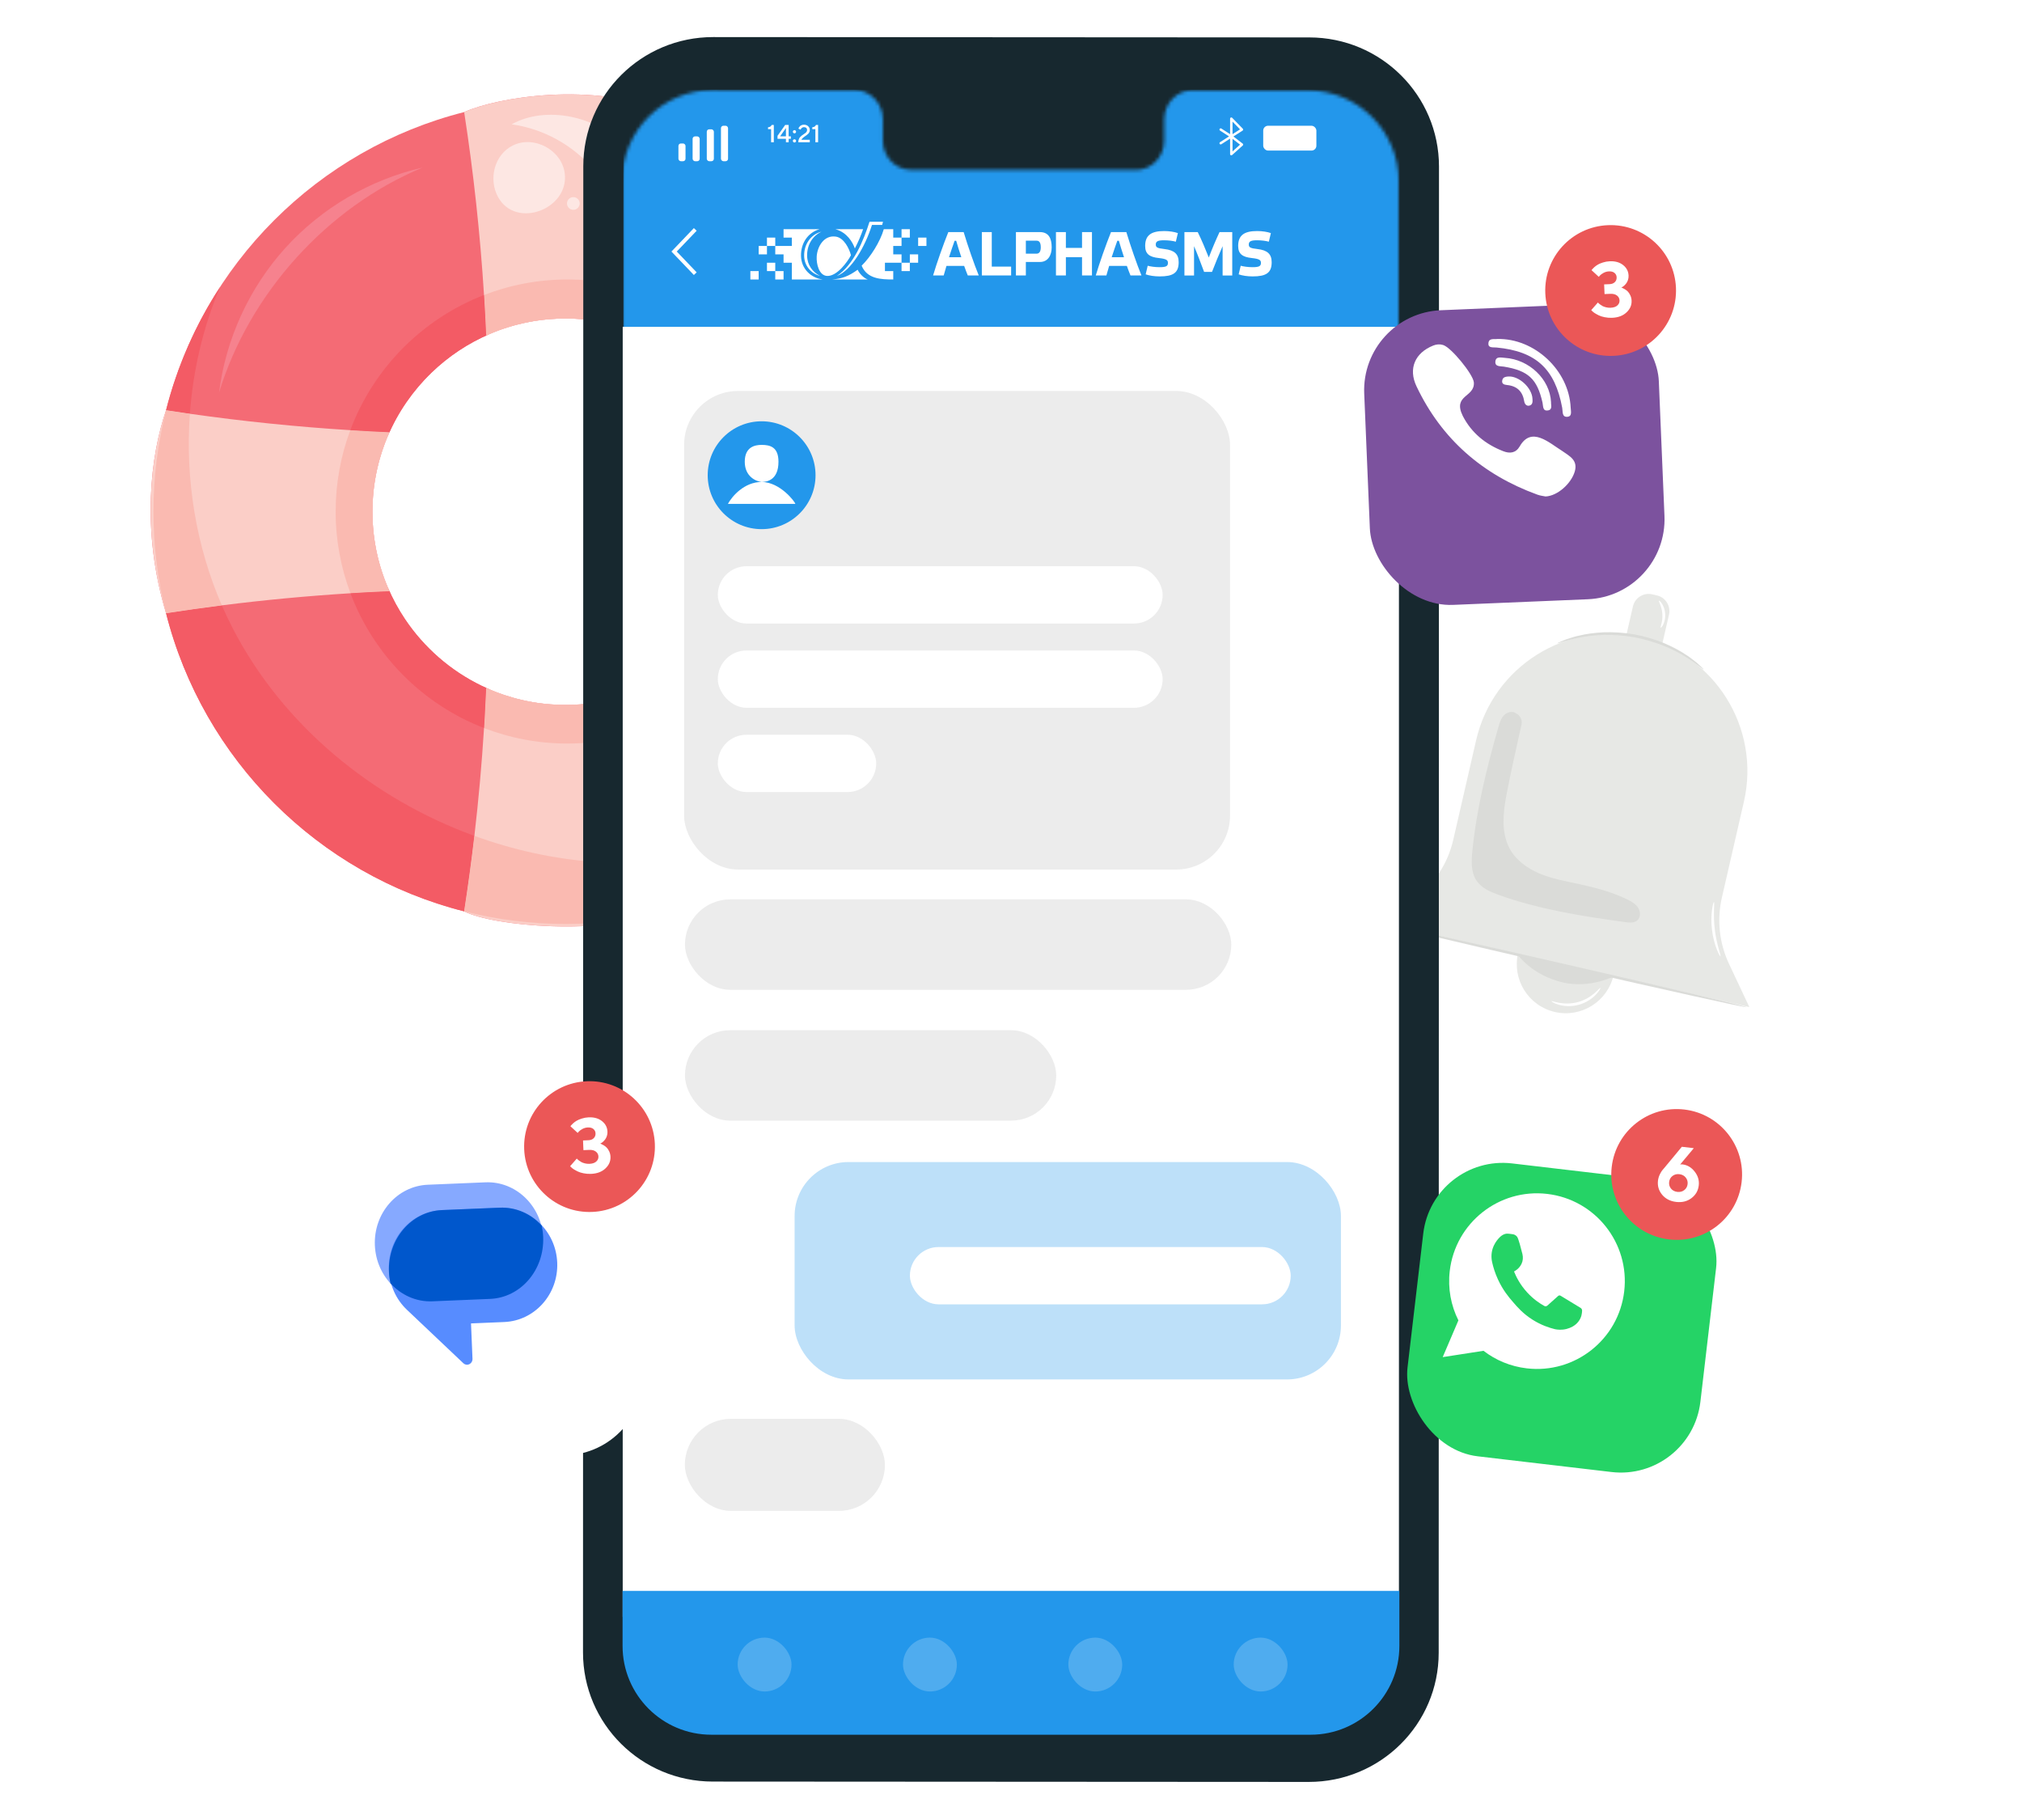 <svg width="600" height="540" viewBox="0 0 600 540" fill="none" xmlns="http://www.w3.org/2000/svg">
<g clip-path="url(#clip0_111_34504)">
<path d="M225.168 152.353C225.168 152.374 225.168 152.393 225.168 152.414C225.155 153.702 225.098 154.979 225 156.242C224.967 156.712 224.923 157.174 224.881 157.637L224.872 157.704C224.838 158.021 224.803 158.328 224.77 158.636C224.735 158.919 224.701 159.202 224.659 159.483C224.65 159.568 224.641 159.645 224.624 159.731C224.612 159.845 224.599 159.958 224.584 160.072C224.573 160.141 224.564 160.212 224.553 160.282C224.543 160.361 224.531 160.439 224.519 160.515C224.508 160.58 224.498 160.645 224.487 160.709C224.477 160.777 224.465 160.845 224.453 160.911C224.351 161.578 224.23 162.237 224.103 162.886C224.051 163.16 224 163.426 223.94 163.69C223.924 163.773 223.907 163.856 223.891 163.938C223.882 163.976 223.874 164.012 223.866 164.05C223.863 164.063 223.86 164.078 223.857 164.092C223.844 164.15 223.83 164.211 223.817 164.271C223.782 164.423 223.746 164.574 223.709 164.726L223.683 164.836C223.597 165.23 223.504 165.615 223.4 165.999C223.379 166.099 223.354 166.196 223.33 166.296C223.325 166.317 223.321 166.338 223.316 166.359C223.303 166.408 223.289 166.459 223.276 166.509C223.267 166.545 223.258 166.581 223.249 166.616C223.202 166.786 223.155 166.956 223.107 167.125C223.086 167.204 223.064 167.282 223.043 167.36C222.802 168.206 222.547 169.044 222.273 169.873C222.247 169.952 222.22 170.031 222.195 170.109C222.138 170.282 222.079 170.455 222.019 170.627C221.978 170.738 221.938 170.849 221.896 170.959C221.819 171.186 221.739 171.408 221.66 171.631C221.499 172.074 221.332 172.51 221.161 172.943C221.061 173.19 220.962 173.435 220.86 173.678C220.795 173.833 220.731 173.988 220.664 174.141C220.646 174.185 220.628 174.23 220.61 174.274C214.817 187.881 203.912 198.789 190.305 204.591C190.254 204.612 190.203 204.631 190.152 204.652C189.916 204.753 189.677 204.854 189.438 204.951C189.139 205.073 188.84 205.193 188.539 205.309C188.536 205.311 188.531 205.312 188.528 205.314C188.402 205.362 188.274 205.411 188.147 205.46C187.968 205.527 187.787 205.593 187.608 205.659C187.572 205.673 187.538 205.685 187.503 205.699C187.353 205.753 187.201 205.808 187.051 205.862C186.885 205.92 186.72 205.978 186.555 206.035C186.355 206.104 186.155 206.172 185.955 206.238C185.163 206.497 184.364 206.748 183.551 206.978L183.539 206.984H183.537L183.509 206.996C183.169 207.091 182.828 207.184 182.487 207.274C182.448 207.285 182.41 207.294 182.371 207.304C182.303 207.322 182.236 207.339 182.168 207.354C182.165 207.355 182.162 207.355 182.159 207.357C182.109 207.367 182.061 207.379 182.012 207.39C181.627 207.492 181.242 207.585 180.848 207.671L180.737 207.696C180.593 207.733 180.447 207.767 180.301 207.8C180.289 207.803 180.278 207.806 180.266 207.809C180.221 207.818 180.175 207.829 180.128 207.839C180.095 207.847 180.062 207.854 180.027 207.862C180.003 207.866 179.978 207.872 179.952 207.877C179.943 207.88 179.933 207.881 179.924 207.883C179.85 207.898 179.776 207.913 179.703 207.928C179.438 207.988 179.172 208.039 178.898 208.09C178.813 208.108 178.725 208.126 178.638 208.143C178.623 208.146 178.608 208.149 178.593 208.152C178.538 208.162 178.483 208.174 178.428 208.185C178.157 208.235 177.887 208.284 177.614 208.331C177.542 208.343 177.47 208.355 177.398 208.365C177.383 208.368 177.366 208.371 177.351 208.373C177.209 208.397 177.066 208.42 176.923 208.441C176.867 208.451 176.81 208.46 176.753 208.469C176.738 208.472 176.722 208.475 176.707 208.478C176.682 208.481 176.66 208.486 176.636 208.489C176.469 208.514 176.301 208.54 176.134 208.564C176.12 208.565 176.107 208.568 176.092 208.57C176.075 208.571 176.059 208.574 176.041 208.576C175.941 208.589 175.842 208.601 175.743 208.612C175.701 208.619 175.66 208.628 175.621 208.635C175.608 208.638 175.593 208.639 175.579 208.641C175.552 208.644 175.525 208.647 175.496 208.647C175.214 208.689 174.931 208.723 174.648 208.758C174.34 208.791 174.034 208.825 173.716 208.86L173.661 208.866L173.649 208.868C173.631 208.871 173.613 208.872 173.595 208.874C173.151 208.914 172.706 208.955 172.255 208.988C171.362 209.057 170.463 209.105 169.558 209.132C169.53 209.134 169.5 209.134 169.47 209.135C169.37 209.138 169.27 209.14 169.169 209.143C168.728 209.153 168.287 209.158 167.845 209.158C167.371 209.158 166.9 209.152 166.43 209.141C166.367 209.14 166.302 209.138 166.238 209.135C166.189 209.135 166.141 209.134 166.093 209.132C165.199 209.104 164.31 209.055 163.429 208.988C162.999 208.956 162.577 208.919 162.155 208.88C162.137 208.878 162.12 208.877 162.102 208.875C162.075 208.872 162.048 208.869 162.022 208.866L162.007 208.865L161.967 208.86C161.651 208.825 161.343 208.791 161.035 208.758C160.752 208.723 160.471 208.689 160.188 208.647C160.167 208.647 160.145 208.645 160.124 208.644C160.115 208.642 160.106 208.641 160.097 208.639C160.094 208.639 160.092 208.639 160.091 208.639C160.076 208.638 160.06 208.635 160.045 208.632C160.011 208.625 159.976 208.619 159.94 208.612C159.852 208.603 159.763 208.591 159.676 208.58C159.656 208.577 159.638 208.576 159.619 208.573C159.612 208.573 159.608 208.571 159.602 208.571C159.572 208.567 159.542 208.562 159.513 208.558C159.492 208.555 159.471 208.552 159.45 208.549C159.3 208.526 159.15 208.505 159 208.481C158.98 208.478 158.961 208.475 158.941 208.472C158.919 208.468 158.898 208.465 158.876 208.46C158.838 208.454 158.799 208.448 158.76 208.441C158.659 208.426 158.559 208.409 158.458 208.394C158.415 208.386 158.372 208.38 158.328 208.373C158.277 208.364 158.226 208.356 158.175 208.347C157.844 208.292 157.513 208.232 157.183 208.17C157.134 208.161 157.085 208.152 157.037 208.141C157.022 208.138 157.007 208.135 156.992 208.132C156.923 208.119 156.854 208.105 156.785 208.09C156.677 208.069 156.57 208.05 156.464 208.029C156.351 208.006 156.239 207.984 156.128 207.96C156.079 207.949 156.03 207.938 155.981 207.928C155.933 207.919 155.886 207.908 155.838 207.899C155.818 207.895 155.798 207.89 155.777 207.886C155.636 207.857 155.496 207.827 155.356 207.794C155.332 207.79 155.308 207.784 155.284 207.778C155.171 207.752 155.059 207.725 154.946 207.696L154.835 207.671C154.441 207.585 154.057 207.492 153.672 207.39C153.635 207.381 153.599 207.373 153.562 207.366L153.54 207.36C153.5 207.351 153.46 207.342 153.42 207.331C153.405 207.328 153.39 207.324 153.375 207.321C153.354 207.315 153.333 207.309 153.313 207.304C153.303 207.301 153.293 207.298 153.283 207.297C152.909 207.199 152.537 207.097 152.166 206.991L152.138 206.981L152.133 206.979L152.133 206.978C151.407 206.772 150.682 206.546 149.965 206.315C149.934 206.306 149.904 206.295 149.873 206.285C149.734 206.24 149.595 206.195 149.456 206.15C148.821 205.929 148.193 205.709 147.566 205.475C147.502 205.451 147.438 205.426 147.375 205.401C147.329 205.384 147.284 205.366 147.239 205.35C147.234 205.347 147.229 205.345 147.224 205.344C146.794 205.177 146.366 205.003 145.94 204.825C145.93 204.821 145.921 204.818 145.912 204.813C145.784 204.761 145.658 204.706 145.531 204.652C145.507 204.643 145.482 204.633 145.458 204.622C144.623 204.267 143.797 203.895 142.983 203.502C133.727 199.04 125.854 192.164 120.178 183.693C118.182 180.712 116.457 177.534 115.041 174.194C115.034 174.176 115.026 174.158 115.019 174.141C114.999 174.095 114.979 174.048 114.959 174C114.944 173.965 114.93 173.931 114.915 173.896C114.798 173.62 114.684 173.34 114.57 173.06C114.402 172.637 114.238 172.208 114.078 171.78C114.041 171.676 114.003 171.572 113.966 171.468C113.951 171.426 113.936 171.384 113.921 171.342C113.876 171.216 113.831 171.088 113.788 170.959C113.773 170.923 113.758 170.885 113.744 170.848C113.739 170.834 113.734 170.822 113.73 170.809C113.726 170.798 113.721 170.786 113.717 170.775C113.586 170.4 113.458 170.022 113.334 169.642C113.322 169.604 113.31 169.568 113.298 169.531C113.292 169.513 113.287 169.495 113.281 169.477C113.241 169.353 113.202 169.23 113.163 169.107C113.157 169.087 113.151 169.068 113.145 169.048C113.128 168.99 113.111 168.931 113.095 168.872C113.042 168.71 112.991 168.546 112.941 168.384C112.924 168.33 112.908 168.274 112.892 168.22L112.875 168.163C112.861 168.115 112.846 168.066 112.832 168.018C112.808 167.936 112.785 167.853 112.762 167.77C112.754 167.746 112.747 167.722 112.739 167.698C112.737 167.692 112.736 167.686 112.734 167.68C112.721 167.635 112.708 167.59 112.695 167.545C112.691 167.531 112.687 167.516 112.683 167.503C112.659 167.416 112.634 167.328 112.61 167.241C112.598 167.201 112.587 167.16 112.576 167.119C112.557 167.05 112.538 166.98 112.519 166.91C112.503 166.852 112.487 166.792 112.471 166.733C112.458 166.686 112.446 166.64 112.434 166.595C112.409 166.502 112.385 166.41 112.361 166.318C112.356 166.299 112.351 166.281 112.346 166.261C112.337 166.226 112.329 166.193 112.32 166.159C112.307 166.106 112.294 166.052 112.282 165.999C112.24 165.842 112.2 165.684 112.161 165.524C112.14 165.437 112.119 165.352 112.098 165.264C112.064 165.123 112.031 164.98 112 164.836L111.974 164.726C111.957 164.656 111.94 164.585 111.923 164.514C111.864 164.253 111.807 163.99 111.751 163.726C111.749 163.714 111.746 163.702 111.744 163.69C111.742 163.681 111.74 163.672 111.738 163.663C111.691 163.441 111.646 163.217 111.601 162.993C111.595 162.957 111.588 162.922 111.581 162.886C111.559 162.772 111.536 162.656 111.514 162.542C111.412 162.002 111.318 161.461 111.231 160.915L111.231 160.911H111.23C111.178 160.582 111.128 160.251 111.082 159.92C111.074 159.857 111.066 159.794 111.06 159.731C111.043 159.645 111.034 159.568 111.025 159.483C111.005 159.35 110.987 159.22 110.97 159.087C110.946 158.893 110.922 158.699 110.9 158.506C110.878 158.306 110.855 158.106 110.833 157.901C110.806 157.65 110.782 157.398 110.758 157.144C110.731 156.846 110.705 156.545 110.683 156.242C110.642 155.699 110.607 155.153 110.581 154.606C110.581 154.603 110.58 154.6 110.58 154.597C110.573 154.456 110.568 154.313 110.562 154.172C110.53 153.394 110.514 152.613 110.514 151.828C110.514 151.049 110.53 150.273 110.561 149.501C110.59 148.803 110.631 148.107 110.683 147.417C110.709 147.064 110.74 146.717 110.771 146.371C110.789 146.186 110.807 146.001 110.827 145.816C110.853 145.579 110.878 145.344 110.905 145.11C110.914 145.027 110.924 144.946 110.934 144.863L110.939 144.822C110.942 144.798 110.945 144.776 110.947 144.752C110.971 144.559 110.996 144.368 111.025 144.176C111.034 144.09 111.043 144.014 111.06 143.928C111.067 143.857 111.076 143.785 111.085 143.715C111.129 143.403 111.175 143.094 111.224 142.784C111.227 142.772 111.229 142.76 111.231 142.748C111.24 142.683 111.251 142.62 111.261 142.557C111.333 142.114 111.41 141.672 111.493 141.231C111.522 141.078 111.551 140.924 111.581 140.773C111.591 140.718 111.602 140.664 111.612 140.612C111.649 140.422 111.688 140.234 111.727 140.045C111.733 140.019 111.738 139.994 111.744 139.968C111.749 139.94 111.755 139.911 111.761 139.883C111.811 139.648 111.861 139.417 111.914 139.184C111.934 139.101 111.954 139.017 111.974 138.934L112 138.823C112.041 138.635 112.084 138.45 112.128 138.267C112.132 138.25 112.136 138.235 112.14 138.22C112.185 138.032 112.233 137.846 112.282 137.659C112.299 137.583 112.319 137.506 112.338 137.428C112.34 137.419 112.343 137.41 112.345 137.401C112.351 137.377 112.358 137.353 112.364 137.329C112.386 137.241 112.409 137.154 112.432 137.067C112.446 137.017 112.459 136.968 112.473 136.917C112.488 136.861 112.503 136.805 112.518 136.748C112.537 136.678 112.557 136.605 112.577 136.533C112.588 136.496 112.598 136.457 112.609 136.419C112.619 136.381 112.629 136.344 112.64 136.306C112.64 136.305 112.641 136.302 112.642 136.3L112.642 136.297C112.656 136.248 112.67 136.198 112.684 136.15C112.687 136.138 112.691 136.127 112.694 136.117C112.704 136.082 112.713 136.046 112.723 136.012C112.725 136.006 112.727 135.998 112.729 135.992C112.74 135.958 112.751 135.923 112.762 135.89C112.864 135.522 112.975 135.155 113.095 134.786C113.116 134.711 113.138 134.638 113.16 134.564C113.167 134.537 113.175 134.51 113.183 134.484C113.255 134.259 113.328 134.033 113.402 133.809C113.405 133.797 113.409 133.787 113.413 133.775C113.414 133.77 113.416 133.766 113.417 133.761C113.448 133.668 113.48 133.575 113.511 133.482C113.515 133.471 113.518 133.461 113.522 133.45C113.543 133.388 113.565 133.325 113.587 133.264C113.653 133.076 113.72 132.888 113.788 132.7C113.844 132.535 113.902 132.371 113.96 132.207C113.988 132.129 114.016 132.05 114.044 131.974C114.134 131.726 114.227 131.481 114.32 131.236C114.337 131.191 114.355 131.147 114.372 131.102C114.401 131.027 114.43 130.953 114.459 130.879C114.482 130.821 114.504 130.764 114.527 130.705C114.596 130.535 114.665 130.365 114.734 130.197C114.79 130.062 114.845 129.926 114.902 129.792C114.941 129.701 114.98 129.609 115.019 129.519C115.033 129.483 115.048 129.448 115.062 129.412C118.097 122.276 122.536 115.881 128.034 110.574C133.03 105.753 138.899 101.83 145.381 99.068C145.431 99.047 145.481 99.026 145.531 99.006C145.757 98.91 145.984 98.814 146.212 98.721C146.63 98.548 147.051 98.38 147.472 98.22C147.588 98.175 147.704 98.13 147.819 98.086C148.06 97.998 148.302 97.909 148.545 97.822C148.847 97.715 149.151 97.611 149.456 97.511C149.901 97.356 150.345 97.212 150.799 97.075C151.234 96.938 151.679 96.809 152.124 96.681L152.175 96.663C152.237 96.645 152.299 96.627 152.361 96.61C152.588 96.546 152.815 96.484 153.043 96.424C153.133 96.401 153.223 96.377 153.313 96.356C153.382 96.337 153.45 96.32 153.519 96.303C153.57 96.291 153.621 96.281 153.672 96.27C154.057 96.168 154.441 96.073 154.835 95.988L154.946 95.962C155.107 95.922 155.267 95.884 155.428 95.848C155.462 95.841 155.495 95.833 155.529 95.826C155.589 95.812 155.649 95.8 155.709 95.786C155.713 95.785 155.717 95.785 155.721 95.783C155.807 95.765 155.894 95.749 155.981 95.731C156.246 95.672 156.511 95.621 156.785 95.568C156.887 95.547 156.99 95.526 157.093 95.507C157.477 95.43 157.864 95.362 158.254 95.298C158.422 95.271 158.591 95.244 158.76 95.218C158.842 95.205 158.925 95.19 159.007 95.176C159.193 95.146 159.379 95.117 159.566 95.093C159.691 95.077 159.815 95.06 159.94 95.047C160.026 95.03 160.103 95.012 160.188 95.012C160.471 94.97 160.752 94.936 161.035 94.902C161.343 94.868 161.651 94.833 161.967 94.799L162.036 94.791C162.497 94.748 162.959 94.706 163.429 94.671C164.692 94.575 165.968 94.516 167.258 94.503C167.278 94.503 167.299 94.503 167.318 94.503C167.493 94.501 167.667 94.5 167.842 94.5C168.016 94.5 168.19 94.501 168.365 94.503C168.386 94.503 168.405 94.503 168.425 94.503C169.715 94.516 170.991 94.575 172.255 94.671C172.724 94.706 173.187 94.748 173.649 94.791L173.716 94.799C174.034 94.833 174.34 94.868 174.648 94.902C174.931 94.936 175.214 94.97 175.496 95.012C175.581 95.012 175.657 95.03 175.743 95.047C175.878 95.062 176.012 95.078 176.146 95.096C176.311 95.119 176.475 95.144 176.64 95.17C176.735 95.187 176.83 95.202 176.923 95.218C177.13 95.25 177.338 95.283 177.544 95.317C177.876 95.371 178.205 95.43 178.533 95.495C178.655 95.519 178.778 95.543 178.898 95.568C179.172 95.621 179.438 95.672 179.703 95.731C180.053 95.8 180.396 95.877 180.737 95.962L180.848 95.988C181.242 96.073 181.627 96.168 182.012 96.27C182.07 96.282 182.127 96.294 182.186 96.308C182.248 96.323 182.309 96.338 182.371 96.356C182.52 96.392 182.666 96.43 182.813 96.469C182.954 96.507 183.094 96.546 183.235 96.585C183.327 96.61 183.417 96.637 183.509 96.663L183.559 96.681H183.56C183.743 96.734 183.927 96.788 184.112 96.84C184.37 96.917 184.629 96.993 184.884 97.075C185.338 97.212 185.783 97.356 186.227 97.511C186.894 97.732 187.553 97.963 188.211 98.22C188.533 98.342 188.855 98.47 189.175 98.599C189.503 98.733 189.829 98.868 190.152 99.006C190.241 99.043 190.329 99.079 190.417 99.115C203.937 104.911 214.778 115.756 220.568 129.28C220.6 129.36 220.633 129.439 220.664 129.519C220.807 129.845 220.943 130.179 221.078 130.513C221.106 130.58 221.133 130.648 221.161 130.716C221.249 130.94 221.336 131.167 221.422 131.394C221.463 131.499 221.503 131.605 221.544 131.712C221.664 132.038 221.783 132.366 221.896 132.7C222.032 133.059 222.153 133.418 222.273 133.785C222.547 134.615 222.802 135.454 223.043 136.3C223.08 136.436 223.119 136.571 223.157 136.708C223.211 136.905 223.265 137.103 223.316 137.3C223.319 137.314 223.322 137.326 223.324 137.339C223.349 137.446 223.378 137.553 223.4 137.659C223.504 138.044 223.597 138.429 223.683 138.823L223.709 138.934C223.794 139.275 223.871 139.618 223.94 139.968C224 140.234 224.051 140.499 224.103 140.773C224.23 141.422 224.351 142.08 224.453 142.748C224.468 142.828 224.48 142.907 224.493 142.987C224.525 143.178 224.554 143.369 224.579 143.558C224.596 143.681 224.611 143.805 224.624 143.928C224.641 144.014 224.65 144.09 224.659 144.176C224.701 144.459 224.735 144.74 224.77 145.022C224.803 145.331 224.838 145.639 224.872 145.954L224.881 146.024C224.923 146.485 224.967 146.947 225 147.417C225.098 148.68 225.155 149.956 225.168 151.245C225.168 151.266 225.168 151.287 225.168 151.306C225.17 151.481 225.171 151.655 225.171 151.829C225.171 152.004 225.17 152.178 225.168 152.353ZM286.419 121.718C275.442 78.362 241.311 44.229 197.954 33.254V33.252C175.765 24.043 147.54 28.882 137.734 33.252C137.734 33.252 137.734 33.254 137.734 33.254C94.377 44.229 60.245 78.362 49.269 121.718C49.269 121.718 49.269 121.718 49.268 121.718C44.692 135.065 41.83 157.259 49.268 181.939C49.269 181.939 49.269 181.939 49.269 181.939C60.245 225.296 94.377 259.426 137.734 270.402C137.734 270.404 137.734 270.404 137.734 270.404C146.142 274.732 178.305 277.84 197.95 270.405H197.951L197.954 270.404C197.954 270.404 197.954 270.404 197.954 270.402C241.311 259.426 275.442 225.296 286.419 181.939C292.073 170.291 295.935 141.157 286.419 121.718Z" fill="#F46B75"/>
<path d="M137.734 33.252C137.734 33.252 137.734 33.254 137.734 33.254C140.516 51.248 142.482 69.363 143.624 87.532C143.627 87.586 143.63 87.639 143.634 87.693C143.878 91.64 144.088 95.597 144.257 99.554C144.627 99.388 145.004 99.222 145.381 99.068C145.431 99.047 145.481 99.026 145.531 99.007C145.757 98.91 145.984 98.814 146.212 98.721C146.63 98.548 147.051 98.38 147.472 98.22C147.588 98.175 147.704 98.13 147.819 98.087C148.06 97.998 148.302 97.909 148.545 97.822C148.847 97.715 149.151 97.611 149.456 97.511C149.901 97.356 150.345 97.212 150.799 97.075C151.234 96.938 151.679 96.809 152.124 96.681L152.175 96.663C152.237 96.645 152.299 96.627 152.361 96.61C152.588 96.546 152.815 96.484 153.043 96.424C153.133 96.401 153.223 96.377 153.313 96.356C153.382 96.337 153.45 96.32 153.519 96.304C153.57 96.291 153.621 96.281 153.672 96.27C154.057 96.168 154.441 96.074 154.835 95.988L154.946 95.962C155.106 95.922 155.267 95.884 155.428 95.848C155.462 95.841 155.495 95.833 155.529 95.826C155.589 95.812 155.649 95.8 155.709 95.787C155.713 95.785 155.717 95.785 155.721 95.783C155.807 95.765 155.894 95.749 155.981 95.731C156.246 95.672 156.511 95.621 156.785 95.569C156.887 95.547 156.99 95.526 157.093 95.507C157.477 95.43 157.864 95.362 158.254 95.298C158.422 95.271 158.591 95.244 158.76 95.218C158.842 95.205 158.925 95.19 159.007 95.176C159.193 95.146 159.379 95.118 159.566 95.093C159.691 95.077 159.815 95.06 159.94 95.047C160.026 95.03 160.103 95.012 160.188 95.012C160.471 94.97 160.752 94.936 161.035 94.903C161.343 94.868 161.651 94.833 161.967 94.799L162.036 94.791C162.497 94.748 162.959 94.706 163.429 94.671C164.692 94.575 165.968 94.516 167.258 94.503C167.278 94.503 167.299 94.503 167.318 94.503C167.493 94.501 167.667 94.5 167.842 94.5C168.016 94.5 168.19 94.501 168.365 94.503C168.386 94.503 168.405 94.503 168.425 94.503C169.715 94.516 170.991 94.575 172.255 94.671C172.724 94.706 173.187 94.748 173.649 94.791L173.716 94.799C174.034 94.833 174.34 94.868 174.648 94.903C174.931 94.936 175.214 94.97 175.496 95.012C175.581 95.012 175.657 95.03 175.743 95.047C175.878 95.062 176.012 95.078 176.146 95.096C176.311 95.119 176.475 95.144 176.64 95.17C176.735 95.187 176.83 95.202 176.923 95.218C177.13 95.25 177.338 95.283 177.544 95.317C177.876 95.371 178.205 95.43 178.533 95.495C178.655 95.519 178.778 95.543 178.898 95.569C179.172 95.621 179.438 95.672 179.703 95.731C180.053 95.8 180.396 95.877 180.737 95.962L180.848 95.988C181.242 96.074 181.627 96.168 182.012 96.27C182.07 96.282 182.127 96.295 182.186 96.308C182.248 96.323 182.309 96.338 182.371 96.356C182.52 96.392 182.666 96.43 182.813 96.469C182.954 96.507 183.094 96.546 183.235 96.585C183.327 96.61 183.417 96.637 183.509 96.663L183.559 96.681H183.56C183.743 96.734 183.927 96.788 184.112 96.84C184.37 96.917 184.629 96.994 184.884 97.075C185.338 97.212 185.783 97.356 186.227 97.511C186.894 97.732 187.553 97.963 188.211 98.22C188.533 98.342 188.855 98.47 189.175 98.599C189.503 98.733 189.829 98.868 190.152 99.007C190.241 99.043 190.329 99.079 190.417 99.115C190.756 99.256 191.095 99.405 191.427 99.554V99.552C191.428 99.552 191.428 99.552 191.428 99.552C191.607 95.396 191.828 91.24 192.093 87.087C193.24 69.07 195.202 51.099 197.954 33.254V33.252C175.765 24.043 147.54 28.882 137.734 33.252Z" fill="#FBCEC7"/>
<path d="M197.953 270.399C197.326 266.33 196.739 262.253 196.194 258.171C196.089 257.374 195.985 256.576 195.883 255.779C195.883 255.776 195.883 255.775 195.883 255.773C195.881 255.773 195.88 255.773 195.878 255.773C194.187 242.713 192.92 229.595 192.085 216.455C191.824 212.34 191.606 208.223 191.428 204.104C191.335 204.146 191.242 204.188 191.147 204.23C190.869 204.353 190.588 204.475 190.305 204.591C190.254 204.612 190.203 204.631 190.152 204.652C189.916 204.753 189.677 204.854 189.438 204.951C189.031 205.12 188.622 205.282 188.211 205.438C187.843 205.578 187.475 205.712 187.103 205.843L187.051 205.862C186.885 205.92 186.72 205.978 186.555 206.035C186.55 206.037 186.546 206.038 186.541 206.04C186.437 206.076 186.332 206.113 186.227 206.15C186.143 206.177 186.059 206.205 185.974 206.232C185.968 206.234 185.962 206.237 185.955 206.238C185.163 206.497 184.364 206.748 183.551 206.978L183.539 206.984H183.537L183.509 206.996C183.169 207.091 182.828 207.184 182.487 207.274C182.448 207.285 182.41 207.294 182.371 207.304C182.303 207.322 182.236 207.339 182.168 207.354C182.165 207.355 182.162 207.355 182.159 207.357C182.109 207.367 182.061 207.379 182.012 207.39C181.627 207.492 181.242 207.585 180.848 207.671L180.737 207.696C180.593 207.733 180.447 207.767 180.301 207.8C180.289 207.803 180.278 207.806 180.266 207.809C180.221 207.818 180.175 207.829 180.128 207.839C180.095 207.847 180.062 207.854 180.027 207.862C180.003 207.866 179.978 207.872 179.952 207.877C179.943 207.88 179.933 207.881 179.924 207.883C179.85 207.898 179.776 207.913 179.703 207.928C179.438 207.988 179.172 208.039 178.898 208.09C178.813 208.108 178.725 208.126 178.638 208.143C178.623 208.146 178.608 208.149 178.593 208.152C178.538 208.162 178.483 208.174 178.428 208.185C178.157 208.235 177.887 208.284 177.614 208.331C177.542 208.343 177.47 208.355 177.398 208.365C177.383 208.368 177.366 208.371 177.351 208.373C177.209 208.397 177.066 208.42 176.923 208.441C176.867 208.451 176.81 208.46 176.753 208.469C176.738 208.472 176.722 208.475 176.707 208.478C176.682 208.481 176.66 208.486 176.636 208.489C176.469 208.514 176.301 208.54 176.134 208.564C176.12 208.565 176.107 208.568 176.092 208.57C176.075 208.571 176.059 208.574 176.041 208.576C175.941 208.589 175.842 208.601 175.743 208.612C175.701 208.619 175.66 208.628 175.621 208.635C175.608 208.638 175.593 208.639 175.579 208.641C175.552 208.644 175.525 208.647 175.496 208.647C175.214 208.689 174.931 208.723 174.648 208.758C174.34 208.791 174.034 208.825 173.716 208.86L173.661 208.866L173.649 208.868C173.631 208.871 173.613 208.872 173.595 208.874C173.151 208.914 172.706 208.955 172.255 208.988C171.362 209.057 170.463 209.105 169.558 209.132C169.53 209.134 169.5 209.134 169.47 209.135C169.37 209.138 169.27 209.14 169.169 209.143C168.729 209.153 168.287 209.158 167.845 209.158C167.371 209.158 166.9 209.152 166.43 209.141C166.367 209.14 166.302 209.138 166.238 209.135C166.189 209.135 166.141 209.134 166.093 209.132C165.199 209.104 164.31 209.055 163.429 208.988C162.999 208.956 162.577 208.919 162.155 208.88C162.137 208.878 162.12 208.877 162.102 208.875C162.075 208.872 162.048 208.869 162.022 208.866L162.007 208.865L161.967 208.86C161.651 208.825 161.343 208.791 161.035 208.758C160.752 208.723 160.471 208.689 160.188 208.647C160.167 208.647 160.145 208.645 160.124 208.644C160.115 208.642 160.106 208.641 160.097 208.639C160.094 208.639 160.092 208.639 160.091 208.639C160.076 208.638 160.06 208.634 160.045 208.631C160.011 208.625 159.976 208.619 159.94 208.612C159.852 208.603 159.763 208.591 159.676 208.58C159.656 208.577 159.638 208.576 159.619 208.573C159.612 208.573 159.608 208.571 159.602 208.571C159.572 208.567 159.542 208.562 159.513 208.558C159.492 208.555 159.471 208.552 159.45 208.549C159.3 208.526 159.15 208.505 159 208.481C158.98 208.478 158.961 208.475 158.941 208.472C158.919 208.468 158.898 208.465 158.876 208.46C158.838 208.454 158.799 208.448 158.76 208.441C158.659 208.426 158.559 208.409 158.458 208.394C158.415 208.386 158.372 208.38 158.328 208.373C158.277 208.364 158.226 208.356 158.175 208.347C157.844 208.292 157.513 208.232 157.183 208.17C157.134 208.161 157.085 208.152 157.037 208.141C157.022 208.138 157.007 208.135 156.992 208.132C156.923 208.119 156.854 208.105 156.785 208.09C156.677 208.069 156.57 208.05 156.464 208.029C156.351 208.006 156.239 207.984 156.128 207.96C156.079 207.949 156.03 207.938 155.981 207.928C155.933 207.919 155.886 207.908 155.838 207.899C155.818 207.895 155.798 207.89 155.777 207.886C155.636 207.857 155.496 207.827 155.356 207.794C155.332 207.79 155.308 207.784 155.284 207.778C155.171 207.752 155.059 207.725 154.946 207.696L154.835 207.671C154.441 207.585 154.057 207.492 153.672 207.39C153.635 207.381 153.599 207.373 153.562 207.366L153.54 207.36C153.5 207.351 153.46 207.342 153.42 207.331C153.405 207.328 153.39 207.324 153.375 207.321C153.354 207.315 153.333 207.309 153.313 207.304C153.303 207.301 153.293 207.298 153.283 207.297C152.909 207.199 152.537 207.097 152.166 206.991L152.138 206.981L152.133 206.979L152.133 206.978C151.407 206.772 150.682 206.546 149.965 206.315C149.934 206.306 149.904 206.295 149.873 206.285C149.734 206.24 149.595 206.195 149.456 206.15C148.821 205.929 148.193 205.709 147.566 205.475C147.502 205.451 147.438 205.426 147.375 205.401C147.329 205.384 147.284 205.366 147.239 205.35C147.234 205.347 147.229 205.345 147.224 205.344C146.794 205.177 146.366 205.003 145.94 204.825C145.93 204.821 145.921 204.818 145.912 204.813C145.784 204.76 145.658 204.706 145.531 204.652C145.507 204.643 145.482 204.633 145.458 204.622C145.455 204.622 145.453 204.621 145.45 204.619C145.289 204.555 145.128 204.487 144.968 204.418C144.731 204.316 144.494 204.21 144.259 204.104C144.259 204.105 144.259 204.105 144.259 204.107C144.258 204.105 144.257 204.105 144.257 204.105C144.135 206.934 143.995 209.768 143.835 212.597C143.77 213.735 143.702 214.873 143.631 216.011C142.961 226.697 142.007 237.366 140.768 248C140.768 248 140.768 248 140.768 248L140.766 248.01C139.895 255.489 138.877 262.952 137.732 270.396C137.733 270.398 137.734 270.398 137.735 270.398C137.735 270.399 137.735 270.399 137.735 270.401C137.735 270.401 137.734 270.402 137.734 270.402C137.734 270.404 137.734 270.404 137.734 270.404C146.142 274.732 178.305 277.84 197.95 270.405H197.951L197.954 270.404C197.954 270.404 197.954 270.404 197.954 270.402C197.954 270.402 197.953 270.401 197.953 270.399Z" fill="#FBCEC7"/>
<path d="M286.419 121.718C268.683 124.453 250.825 126.407 232.921 127.557C228.656 127.832 224.388 128.061 220.12 128.243C220.12 128.244 220.12 128.244 220.12 128.244H220.117C220.271 128.585 220.424 128.933 220.568 129.28C220.6 129.36 220.633 129.439 220.664 129.519C220.807 129.845 220.943 130.179 221.078 130.513C221.106 130.58 221.134 130.648 221.161 130.716C221.249 130.94 221.336 131.167 221.422 131.394C221.463 131.499 221.503 131.606 221.544 131.712C221.664 132.038 221.783 132.366 221.896 132.7C222.032 133.059 222.153 133.418 222.273 133.785C222.547 134.615 222.802 135.454 223.043 136.3C223.08 136.436 223.119 136.571 223.157 136.708C223.211 136.905 223.265 137.103 223.316 137.3C223.319 137.314 223.322 137.326 223.324 137.339C223.349 137.446 223.378 137.553 223.4 137.659C223.504 138.044 223.597 138.429 223.683 138.823L223.709 138.934C223.794 139.275 223.871 139.618 223.94 139.968C224 140.234 224.051 140.499 224.103 140.773C224.23 141.422 224.351 142.081 224.453 142.748C224.468 142.828 224.48 142.907 224.493 142.987C224.525 143.178 224.554 143.369 224.579 143.558C224.596 143.682 224.611 143.805 224.624 143.928C224.641 144.014 224.65 144.09 224.659 144.176C224.701 144.459 224.735 144.74 224.77 145.022C224.803 145.331 224.838 145.639 224.872 145.955L224.881 146.024C224.923 146.485 224.967 146.947 225 147.417C225.098 148.68 225.155 149.956 225.168 151.245C225.168 151.266 225.168 151.287 225.168 151.306C225.17 151.481 225.171 151.655 225.171 151.829C225.171 152.004 225.17 152.178 225.168 152.353C225.168 152.374 225.168 152.393 225.168 152.414C225.155 153.703 225.098 154.979 225 156.242C224.967 156.712 224.923 157.174 224.881 157.637L224.872 157.704C224.838 158.021 224.803 158.328 224.77 158.636C224.735 158.919 224.701 159.202 224.659 159.483C224.65 159.568 224.641 159.645 224.624 159.731C224.612 159.845 224.599 159.958 224.584 160.072C224.573 160.141 224.564 160.212 224.554 160.282C224.543 160.361 224.531 160.439 224.519 160.515C224.508 160.58 224.498 160.645 224.487 160.709C224.477 160.777 224.465 160.845 224.453 160.911C224.351 161.578 224.23 162.237 224.103 162.886C224.051 163.16 224 163.426 223.94 163.69C223.924 163.773 223.907 163.856 223.891 163.938C223.882 163.976 223.874 164.012 223.867 164.05C223.864 164.063 223.861 164.078 223.857 164.092C223.844 164.15 223.83 164.211 223.817 164.271C223.782 164.423 223.746 164.574 223.709 164.726L223.683 164.836C223.597 165.23 223.504 165.615 223.4 165.999C223.379 166.099 223.354 166.196 223.33 166.296C223.325 166.317 223.321 166.338 223.316 166.359C223.303 166.408 223.289 166.46 223.276 166.509C223.267 166.545 223.258 166.581 223.249 166.616C223.202 166.786 223.155 166.956 223.107 167.125C223.086 167.204 223.064 167.282 223.043 167.36C222.802 168.206 222.547 169.044 222.273 169.873C222.247 169.952 222.22 170.031 222.195 170.11C222.138 170.282 222.079 170.455 222.019 170.627C221.978 170.738 221.938 170.849 221.896 170.959C221.819 171.186 221.739 171.408 221.66 171.631C221.499 172.074 221.332 172.51 221.161 172.943C221.061 173.19 220.962 173.435 220.86 173.678C220.795 173.833 220.731 173.988 220.664 174.141C220.646 174.185 220.628 174.23 220.61 174.274C220.454 174.657 220.286 175.039 220.117 175.415C222.739 175.526 225.358 175.655 227.975 175.801C228.056 175.806 228.139 175.81 228.222 175.815C228.438 175.827 228.655 175.839 228.872 175.852C229.212 175.872 229.552 175.891 229.893 175.911C230.888 175.969 231.884 176.031 232.879 176.096C250.8 177.243 268.668 179.194 286.419 181.939C292.073 170.291 295.935 141.157 286.419 121.718Z" fill="#FBCEC7"/>
<path d="M110.683 147.417C110.709 147.064 110.74 146.717 110.771 146.371C110.789 146.186 110.807 146.001 110.827 145.816C110.853 145.579 110.878 145.344 110.905 145.11C110.914 145.027 110.924 144.946 110.934 144.863L110.939 144.823C110.942 144.798 110.945 144.776 110.947 144.752C110.971 144.559 110.996 144.369 111.025 144.176C111.034 144.09 111.043 144.014 111.06 143.928C111.067 143.857 111.076 143.785 111.085 143.715C111.129 143.403 111.175 143.094 111.224 142.784C111.227 142.772 111.229 142.76 111.231 142.748C111.24 142.683 111.251 142.62 111.261 142.557C111.333 142.114 111.41 141.672 111.493 141.231C111.522 141.078 111.551 140.924 111.581 140.773C111.591 140.719 111.602 140.664 111.612 140.612C111.649 140.422 111.688 140.234 111.727 140.045C111.733 140.019 111.738 139.994 111.744 139.968C111.749 139.94 111.755 139.911 111.761 139.883C111.811 139.648 111.861 139.417 111.914 139.184C111.934 139.101 111.954 139.017 111.974 138.934L112 138.823C112.041 138.635 112.084 138.45 112.128 138.267C112.132 138.25 112.136 138.235 112.14 138.22C112.185 138.032 112.233 137.846 112.282 137.659C112.299 137.583 112.319 137.506 112.338 137.428C112.34 137.419 112.343 137.41 112.345 137.401C112.351 137.377 112.358 137.353 112.364 137.329C112.386 137.241 112.409 137.154 112.432 137.067C112.446 137.017 112.459 136.968 112.473 136.917C112.488 136.861 112.503 136.805 112.518 136.748C112.537 136.678 112.557 136.605 112.577 136.533C112.588 136.496 112.598 136.457 112.609 136.419C112.619 136.382 112.629 136.344 112.64 136.306C112.64 136.305 112.641 136.302 112.642 136.3L112.642 136.297C112.656 136.248 112.67 136.198 112.684 136.15C112.687 136.138 112.691 136.127 112.694 136.117C112.704 136.082 112.713 136.046 112.723 136.012C112.725 136.006 112.727 135.998 112.729 135.992C112.74 135.958 112.751 135.923 112.762 135.89C112.864 135.522 112.975 135.155 113.095 134.787C113.116 134.711 113.138 134.638 113.16 134.564C113.167 134.537 113.175 134.51 113.183 134.484C113.255 134.259 113.328 134.033 113.402 133.809C113.405 133.797 113.409 133.787 113.413 133.775C113.414 133.77 113.416 133.766 113.417 133.761C113.448 133.668 113.48 133.575 113.511 133.482C113.515 133.471 113.518 133.461 113.522 133.45C113.543 133.388 113.565 133.325 113.587 133.264C113.653 133.076 113.72 132.888 113.788 132.7C113.844 132.535 113.902 132.371 113.96 132.207C113.988 132.129 114.016 132.05 114.044 131.974C114.134 131.726 114.227 131.481 114.32 131.236C114.337 131.191 114.355 131.147 114.372 131.102C114.401 131.027 114.43 130.953 114.459 130.879C114.482 130.821 114.504 130.764 114.527 130.705C114.596 130.535 114.665 130.365 114.734 130.197C114.79 130.062 114.845 129.926 114.902 129.793C114.941 129.701 114.98 129.609 115.019 129.519C115.033 129.483 115.048 129.448 115.062 129.412C115.071 129.391 115.079 129.372 115.087 129.351C115.147 129.205 115.209 129.059 115.271 128.913C115.369 128.689 115.468 128.465 115.568 128.243C111.694 128.077 107.82 127.874 103.949 127.632C88.029 126.642 72.144 125.014 56.347 122.768C56.347 122.768 56.346 122.768 56.346 122.768C56.346 122.766 56.346 122.765 56.347 122.763C55.914 122.703 55.481 122.643 55.049 122.581C53.304 122.329 51.56 122.07 49.817 121.803C49.639 121.775 49.461 121.747 49.283 121.72C49.283 121.72 49.283 121.72 49.283 121.721C49.279 121.72 49.276 121.72 49.273 121.718C49.271 121.718 49.27 121.718 49.269 121.718C49.269 121.718 49.269 121.718 49.268 121.718C44.692 135.065 41.83 157.259 49.268 181.939C49.269 181.939 49.269 181.939 49.269 181.939L49.272 181.937C49.273 181.937 49.273 181.937 49.274 181.937C49.274 181.937 49.274 181.939 49.274 181.939C54.782 181.093 60.298 180.314 65.83 179.613C65.83 179.613 65.83 179.613 65.83 179.612H65.831C78.51 178.011 91.237 176.813 103.992 176.02C103.993 176.02 103.994 176.02 103.995 176.02C103.995 176.02 103.996 176.022 103.996 176.022C107.853 175.783 111.709 175.577 115.566 175.415L115.566 175.413C115.566 175.413 115.567 175.413 115.568 175.413C115.437 175.123 115.309 174.831 115.183 174.538C115.14 174.436 115.098 174.335 115.056 174.233C115.051 174.22 115.046 174.207 115.041 174.194C115.034 174.176 115.026 174.158 115.019 174.141C114.999 174.095 114.979 174.048 114.959 174C114.944 173.965 114.93 173.931 114.915 173.896C114.798 173.62 114.684 173.34 114.57 173.06C114.402 172.637 114.238 172.208 114.078 171.78C114.041 171.676 114.003 171.572 113.966 171.468C113.951 171.426 113.936 171.384 113.921 171.342C113.876 171.216 113.831 171.088 113.788 170.959C113.773 170.923 113.758 170.885 113.744 170.848C113.739 170.834 113.734 170.822 113.73 170.809C113.726 170.798 113.721 170.786 113.717 170.775C113.586 170.4 113.458 170.022 113.334 169.642C113.322 169.604 113.31 169.568 113.298 169.531C113.292 169.513 113.287 169.495 113.281 169.477C113.241 169.353 113.202 169.23 113.163 169.107C113.157 169.087 113.151 169.068 113.145 169.048C113.128 168.99 113.111 168.931 113.095 168.872C113.042 168.71 112.991 168.546 112.941 168.384C112.924 168.33 112.908 168.274 112.892 168.22L112.875 168.163C112.861 168.115 112.846 168.067 112.832 168.018C112.808 167.936 112.785 167.853 112.762 167.77C112.754 167.746 112.747 167.722 112.739 167.698C112.737 167.692 112.736 167.686 112.734 167.68C112.721 167.635 112.708 167.59 112.695 167.545C112.691 167.531 112.687 167.516 112.683 167.503C112.659 167.416 112.634 167.328 112.61 167.241C112.598 167.201 112.587 167.16 112.576 167.119C112.557 167.05 112.538 166.98 112.519 166.91C112.503 166.852 112.487 166.792 112.471 166.733C112.458 166.686 112.446 166.64 112.434 166.595C112.409 166.502 112.385 166.41 112.361 166.318C112.356 166.299 112.351 166.281 112.346 166.261C112.337 166.226 112.329 166.193 112.32 166.159C112.307 166.106 112.294 166.052 112.282 165.999C112.24 165.842 112.2 165.684 112.161 165.524C112.14 165.437 112.119 165.352 112.098 165.264C112.064 165.123 112.031 164.98 112 164.836L111.974 164.726C111.957 164.656 111.94 164.585 111.923 164.514C111.864 164.253 111.807 163.99 111.751 163.727C111.749 163.714 111.746 163.702 111.744 163.69C111.742 163.681 111.74 163.672 111.738 163.663C111.691 163.441 111.646 163.217 111.601 162.993C111.595 162.957 111.588 162.922 111.581 162.886C111.559 162.772 111.536 162.656 111.514 162.542C111.412 162.002 111.318 161.461 111.231 160.915L111.231 160.911H111.23C111.178 160.582 111.128 160.251 111.082 159.92C111.074 159.857 111.066 159.794 111.06 159.731C111.043 159.645 111.034 159.568 111.025 159.483C111.005 159.35 110.987 159.22 110.97 159.087C110.946 158.893 110.922 158.699 110.9 158.506C110.878 158.306 110.855 158.106 110.833 157.901C110.806 157.65 110.782 157.398 110.758 157.144C110.731 156.846 110.705 156.545 110.683 156.242C110.642 155.699 110.607 155.153 110.581 154.606C110.581 154.603 110.58 154.6 110.58 154.597C110.573 154.456 110.568 154.313 110.562 154.172C110.53 153.394 110.514 152.613 110.514 151.828C110.514 151.049 110.53 150.273 110.561 149.501C110.59 148.803 110.631 148.107 110.683 147.417Z" fill="#FBCEC7"/>
<path d="M189.438 204.951C189.031 205.12 188.622 205.282 188.211 205.438C187.843 205.578 187.475 205.712 187.103 205.843L187.051 205.862C186.885 205.919 186.72 205.978 186.555 206.035C186.55 206.037 186.546 206.038 186.541 206.04C186.437 206.076 186.332 206.113 186.227 206.149C186.143 206.176 186.059 206.205 185.974 206.232C185.968 206.234 185.962 206.237 185.955 206.238C185.163 206.497 184.364 206.748 183.551 206.978L183.539 206.984H183.537L183.509 206.996C183.169 207.095 182.831 207.188 182.487 207.274C182.448 207.284 182.41 207.293 182.371 207.304C182.303 207.322 182.236 207.339 182.168 207.354C182.165 207.355 182.162 207.355 182.159 207.357C182.109 207.367 182.061 207.379 182.012 207.39C181.627 207.492 181.242 207.585 180.848 207.671L180.737 207.696C180.593 207.732 180.447 207.767 180.301 207.8C180.289 207.803 180.278 207.806 180.266 207.809C180.221 207.818 180.175 207.829 180.128 207.839C180.095 207.847 180.062 207.854 180.027 207.862C180.003 207.866 179.978 207.872 179.952 207.877C179.943 207.88 179.933 207.881 179.924 207.883C179.85 207.898 179.776 207.913 179.703 207.928C179.438 207.988 179.172 208.039 178.898 208.09C178.813 208.108 178.725 208.126 178.638 208.143C178.623 208.146 178.608 208.149 178.593 208.152C178.538 208.162 178.483 208.174 178.428 208.185C178.157 208.236 177.887 208.284 177.614 208.331C177.542 208.343 177.47 208.355 177.398 208.365C177.383 208.368 177.366 208.371 177.351 208.373C177.209 208.397 177.066 208.419 176.923 208.44C176.867 208.451 176.81 208.46 176.753 208.469C176.738 208.472 176.722 208.475 176.707 208.478C176.682 208.481 176.66 208.486 176.636 208.489C176.469 208.516 176.301 208.541 176.134 208.564C176.12 208.565 176.107 208.568 176.092 208.57C176.075 208.571 176.059 208.574 176.041 208.576C175.941 208.589 175.842 208.601 175.743 208.612C175.701 208.619 175.66 208.628 175.621 208.634C175.608 208.637 175.593 208.639 175.579 208.64C175.552 208.643 175.525 208.646 175.496 208.646C175.214 208.689 174.931 208.723 174.648 208.758C174.34 208.791 174.034 208.825 173.716 208.86L173.661 208.866L173.649 208.867C173.631 208.87 173.613 208.872 173.595 208.873C173.151 208.914 172.706 208.955 172.255 208.988C171.362 209.057 170.463 209.105 169.558 209.132C169.53 209.133 169.5 209.133 169.47 209.135C169.37 209.138 169.27 209.139 169.169 209.143C168.728 209.153 168.287 209.159 167.842 209.159C167.37 209.159 166.899 209.152 166.43 209.141C166.367 209.139 166.302 209.138 166.238 209.135C166.189 209.135 166.141 209.133 166.093 209.132C165.199 209.103 164.31 209.055 163.429 208.988C162.999 208.956 162.577 208.919 162.155 208.879C162.137 208.878 162.12 208.876 162.102 208.875C162.079 208.872 162.057 208.87 162.036 208.867L162.022 208.866L162.007 208.864L161.967 208.86C161.651 208.825 161.343 208.791 161.035 208.758C160.752 208.723 160.471 208.689 160.188 208.646C160.167 208.646 160.145 208.645 160.124 208.643C160.115 208.642 160.106 208.64 160.097 208.639C160.094 208.639 160.092 208.639 160.091 208.639C160.075 208.637 160.06 208.634 160.045 208.631C160.011 208.625 159.976 208.619 159.94 208.612C159.852 208.603 159.763 208.591 159.676 208.58C159.656 208.577 159.638 208.576 159.619 208.573C159.612 208.573 159.608 208.571 159.602 208.571C159.401 208.544 159.2 208.514 159 208.481C158.98 208.478 158.961 208.475 158.941 208.472C158.919 208.468 158.898 208.465 158.876 208.46C158.838 208.454 158.799 208.448 158.76 208.44C158.659 208.425 158.559 208.409 158.458 208.394C158.415 208.386 158.372 208.38 158.328 208.373C158.277 208.364 158.226 208.356 158.175 208.347C157.842 208.293 157.512 208.235 157.183 208.17C157.134 208.161 157.085 208.152 157.037 208.141C157.022 208.138 157.007 208.135 156.992 208.132C156.923 208.119 156.854 208.105 156.785 208.09C156.677 208.069 156.57 208.05 156.464 208.029C156.351 208.006 156.239 207.983 156.128 207.959C156.079 207.949 156.03 207.938 155.981 207.928C155.933 207.919 155.886 207.908 155.838 207.899C155.818 207.895 155.798 207.89 155.777 207.886C155.636 207.857 155.496 207.827 155.356 207.794C155.332 207.79 155.308 207.784 155.284 207.778C155.171 207.752 155.059 207.725 154.946 207.696L154.835 207.671C154.441 207.585 154.057 207.492 153.672 207.39C153.635 207.381 153.599 207.373 153.562 207.366L153.54 207.36C153.5 207.351 153.46 207.342 153.42 207.331C153.405 207.328 153.39 207.324 153.375 207.321C153.354 207.314 153.333 207.308 153.313 207.304C153.303 207.301 153.293 207.298 153.283 207.296C152.909 207.203 152.542 207.104 152.175 206.996L152.166 206.991L152.138 206.981L152.133 206.979L152.133 206.978C151.407 206.772 150.682 206.546 149.965 206.315C149.934 206.306 149.904 206.295 149.873 206.285C149.734 206.24 149.595 206.195 149.456 206.149C148.821 205.928 148.193 205.709 147.566 205.474C147.535 205.462 147.503 205.45 147.472 205.438C147.44 205.426 147.407 205.414 147.375 205.401C147.329 205.384 147.284 205.366 147.239 205.35C147.234 205.347 147.229 205.345 147.224 205.344C146.794 205.177 146.366 205.002 145.94 204.825C145.93 204.821 145.921 204.818 145.912 204.813C145.784 204.76 145.658 204.706 145.531 204.652C145.507 204.643 145.482 204.633 145.458 204.622C145.455 204.622 145.453 204.621 145.45 204.619C145.289 204.554 145.128 204.487 144.968 204.418C144.73 204.315 144.493 204.212 144.259 204.106C144.258 204.105 144.257 204.105 144.257 204.105C144.135 206.934 143.995 209.768 143.835 212.597C143.771 213.735 143.704 214.873 143.632 216.01C151.329 218.985 159.692 220.617 168.449 220.617C176.752 220.617 184.706 219.147 192.076 216.462C191.821 212.349 191.598 208.227 191.427 204.105C191.334 204.147 191.24 204.188 191.147 204.23C190.869 204.353 190.588 204.475 190.305 204.591C190.254 204.612 190.203 204.631 190.152 204.652C189.916 204.753 189.677 204.854 189.438 204.951Z" fill="#FABAB1"/>
<path d="M145.381 99.068C145.431 99.047 145.481 99.026 145.531 99.007C145.757 98.91 145.984 98.814 146.212 98.721C146.63 98.548 147.051 98.38 147.472 98.22C147.588 98.175 147.704 98.13 147.819 98.087C148.061 97.996 148.303 97.909 148.545 97.822C148.847 97.715 149.151 97.611 149.456 97.511C149.901 97.356 150.345 97.212 150.799 97.075C151.234 96.938 151.679 96.809 152.124 96.681L152.175 96.663C152.237 96.645 152.299 96.627 152.361 96.61C152.587 96.544 152.814 96.483 153.043 96.424C153.133 96.401 153.223 96.377 153.313 96.356C153.382 96.337 153.45 96.32 153.519 96.304C153.57 96.291 153.621 96.281 153.672 96.27C154.057 96.168 154.441 96.074 154.835 95.988L154.946 95.962C155.107 95.922 155.267 95.884 155.428 95.848C155.462 95.841 155.495 95.833 155.529 95.826C155.589 95.812 155.649 95.8 155.709 95.786C155.713 95.785 155.717 95.785 155.721 95.783C155.807 95.765 155.894 95.749 155.981 95.731C156.246 95.672 156.511 95.621 156.785 95.569C156.887 95.547 156.99 95.526 157.093 95.507C157.477 95.43 157.864 95.362 158.254 95.298C158.422 95.271 158.591 95.244 158.76 95.218C158.842 95.205 158.925 95.19 159.007 95.176C159.193 95.146 159.379 95.118 159.566 95.093C159.691 95.077 159.815 95.06 159.94 95.047C160.026 95.03 160.103 95.012 160.188 95.012C160.471 94.97 160.752 94.936 161.035 94.903C161.343 94.868 161.651 94.833 161.967 94.799L162.036 94.791C162.497 94.748 162.959 94.706 163.429 94.671C164.692 94.575 165.968 94.516 167.258 94.503C167.278 94.503 167.299 94.503 167.318 94.503C167.493 94.501 167.667 94.5 167.842 94.5C168.016 94.5 168.19 94.501 168.365 94.503C168.386 94.503 168.405 94.503 168.425 94.503C169.715 94.516 170.991 94.575 172.255 94.671C172.724 94.706 173.187 94.748 173.649 94.791L173.716 94.799C174.034 94.833 174.34 94.868 174.648 94.903C174.931 94.936 175.214 94.97 175.496 95.012C175.581 95.012 175.657 95.03 175.743 95.047C175.878 95.062 176.012 95.078 176.146 95.096C176.311 95.119 176.475 95.144 176.64 95.17C176.735 95.187 176.83 95.202 176.923 95.218C177.13 95.25 177.338 95.283 177.544 95.317C177.876 95.371 178.205 95.43 178.533 95.495C178.655 95.519 178.778 95.543 178.898 95.569C179.172 95.621 179.438 95.672 179.703 95.731C180.053 95.8 180.396 95.877 180.737 95.962L180.848 95.988C181.242 96.074 181.627 96.168 182.012 96.27C182.07 96.282 182.127 96.295 182.186 96.308C182.248 96.323 182.309 96.338 182.371 96.356C182.52 96.392 182.666 96.43 182.813 96.469C182.954 96.507 183.096 96.544 183.235 96.585C183.327 96.61 183.417 96.637 183.509 96.663L183.559 96.681H183.56C183.743 96.734 183.927 96.788 184.112 96.84C184.37 96.917 184.629 96.994 184.884 97.075C185.338 97.212 185.783 97.356 186.227 97.511C186.894 97.732 187.553 97.963 188.211 98.22C188.533 98.342 188.855 98.47 189.175 98.599C189.503 98.733 189.829 98.868 190.152 99.007C190.241 99.043 190.329 99.079 190.417 99.115C190.756 99.256 191.095 99.405 191.427 99.554V99.552C191.606 95.388 191.821 91.233 192.085 87.078C184.715 84.391 176.752 82.921 168.449 82.921C159.692 82.921 151.32 84.555 143.624 87.53C143.627 87.584 143.63 87.639 143.634 87.693C143.878 91.64 144.088 95.597 144.257 99.554C144.627 99.388 145.004 99.222 145.381 99.068Z" fill="#FABAB1"/>
<path d="M115.566 175.415L115.566 175.413C115.436 175.125 115.307 174.831 115.183 174.538C115.14 174.436 115.098 174.335 115.056 174.233C115.051 174.22 115.046 174.207 115.041 174.194C115.034 174.176 115.026 174.158 115.019 174.141C114.999 174.095 114.979 174.048 114.959 174C114.944 173.965 114.929 173.931 114.915 173.896C114.798 173.62 114.684 173.34 114.57 173.06C114.554 173.021 114.539 172.982 114.523 172.943C114.371 172.558 114.222 172.172 114.078 171.78C114.041 171.676 114.003 171.572 113.966 171.468C113.951 171.426 113.936 171.384 113.921 171.342C113.876 171.216 113.831 171.088 113.788 170.959C113.773 170.923 113.758 170.885 113.744 170.848C113.739 170.834 113.734 170.822 113.73 170.809C113.726 170.798 113.721 170.786 113.717 170.775C113.618 170.509 113.527 170.237 113.437 169.959C113.343 169.677 113.249 169.394 113.163 169.107C113.157 169.087 113.151 169.068 113.145 169.048C113.128 168.99 113.111 168.931 113.095 168.872C113.042 168.71 112.991 168.546 112.941 168.384C112.924 168.33 112.908 168.274 112.892 168.22L112.875 168.163C112.861 168.115 112.846 168.067 112.832 168.018C112.808 167.936 112.785 167.853 112.762 167.77C112.754 167.746 112.747 167.722 112.739 167.698C112.737 167.692 112.736 167.686 112.734 167.68C112.7 167.573 112.668 167.467 112.642 167.36C112.548 167.026 112.454 166.693 112.368 166.359C112.354 166.293 112.337 166.225 112.32 166.159C112.307 166.106 112.294 166.052 112.282 165.999C112.24 165.842 112.2 165.684 112.161 165.524C112.14 165.437 112.119 165.352 112.098 165.264C112.064 165.123 112.031 164.98 112 164.836L111.974 164.726C111.957 164.656 111.94 164.585 111.923 164.514C111.861 164.253 111.804 163.993 111.751 163.726C111.749 163.714 111.746 163.702 111.744 163.69C111.742 163.681 111.74 163.672 111.738 163.663C111.688 163.442 111.644 163.22 111.601 162.993C111.595 162.957 111.588 162.922 111.581 162.886C111.559 162.772 111.536 162.656 111.514 162.542C111.412 162.005 111.316 161.464 111.231 160.915L111.231 160.911H111.23C111.173 160.58 111.122 160.251 111.082 159.92C111.074 159.857 111.066 159.794 111.06 159.731C111.043 159.645 111.034 159.568 111.025 159.483C111.005 159.35 110.987 159.22 110.97 159.087C110.951 158.937 110.933 158.787 110.914 158.636C110.909 158.593 110.905 158.549 110.9 158.506C110.878 158.306 110.855 158.106 110.833 157.901C110.826 157.837 110.819 157.77 110.812 157.704L110.803 157.637C110.788 157.473 110.773 157.309 110.758 157.144C110.731 156.846 110.705 156.545 110.683 156.242C110.642 155.699 110.607 155.153 110.581 154.606C110.581 154.603 110.58 154.6 110.58 154.597C110.573 154.456 110.568 154.313 110.562 154.172C110.529 153.396 110.512 152.614 110.512 151.829C110.512 151.049 110.529 150.272 110.561 149.501C110.59 148.803 110.631 148.107 110.683 147.417C110.709 147.064 110.74 146.717 110.771 146.371C110.782 146.255 110.792 146.139 110.803 146.024L110.812 145.954C110.816 145.908 110.821 145.863 110.827 145.816C110.853 145.579 110.878 145.344 110.905 145.11C110.908 145.081 110.911 145.051 110.914 145.022C110.921 144.97 110.927 144.916 110.934 144.863L110.939 144.823C110.942 144.798 110.945 144.776 110.947 144.752C110.971 144.559 110.996 144.369 111.025 144.176C111.034 144.09 111.043 144.014 111.06 143.928C111.067 143.857 111.076 143.785 111.085 143.715C111.123 143.405 111.171 143.094 111.224 142.784C111.227 142.772 111.229 142.76 111.231 142.748C111.24 142.683 111.251 142.62 111.261 142.557C111.332 142.111 111.41 141.67 111.493 141.231C111.522 141.078 111.551 140.924 111.581 140.773C111.591 140.719 111.602 140.664 111.612 140.612C111.648 140.421 111.686 140.233 111.727 140.045C111.733 140.019 111.738 139.994 111.744 139.968C111.749 139.94 111.755 139.911 111.761 139.883C111.809 139.647 111.859 139.415 111.914 139.184C111.934 139.101 111.954 139.017 111.974 138.934L112 138.823C112.041 138.635 112.084 138.45 112.128 138.267C112.132 138.25 112.136 138.235 112.14 138.22C112.185 138.032 112.233 137.846 112.282 137.659C112.299 137.583 112.319 137.506 112.338 137.428C112.348 137.386 112.359 137.344 112.368 137.3C112.453 136.969 112.546 136.639 112.64 136.306C112.64 136.305 112.641 136.302 112.642 136.3L112.642 136.297C112.666 136.203 112.694 136.108 112.723 136.012C112.725 136.006 112.727 135.998 112.729 135.992C112.74 135.958 112.751 135.923 112.762 135.89C112.864 135.522 112.975 135.155 113.095 134.786C113.116 134.711 113.138 134.638 113.16 134.564C113.167 134.537 113.175 134.51 113.183 134.484C113.264 134.221 113.35 133.96 113.437 133.7C113.461 133.627 113.486 133.554 113.511 133.482C113.515 133.471 113.518 133.461 113.522 133.45C113.543 133.388 113.565 133.325 113.587 133.264C113.653 133.076 113.72 132.888 113.788 132.7C113.844 132.535 113.902 132.371 113.96 132.207C113.988 132.129 114.016 132.05 114.044 131.974C114.134 131.726 114.227 131.481 114.32 131.236C114.337 131.191 114.355 131.147 114.372 131.102C114.401 131.027 114.43 130.953 114.459 130.879C114.48 130.824 114.502 130.77 114.523 130.716C114.524 130.713 114.526 130.708 114.527 130.705C114.596 130.535 114.665 130.365 114.734 130.197C114.79 130.062 114.845 129.926 114.902 129.793C114.941 129.701 114.98 129.609 115.019 129.519C115.033 129.483 115.048 129.448 115.062 129.412C115.071 129.391 115.079 129.372 115.087 129.351C115.147 129.205 115.209 129.059 115.271 128.913C115.368 128.689 115.467 128.465 115.566 128.244C111.692 128.082 107.818 127.877 103.945 127.637C101.14 135.146 99.601 143.279 99.601 151.769C99.601 160.303 101.157 168.478 103.995 176.02C103.995 176.02 103.996 176.022 103.996 176.022C107.853 175.783 111.709 175.577 115.566 175.415Z" fill="#FABAB1"/>
<path d="M220.568 129.28C220.6 129.36 220.633 129.439 220.664 129.519C220.807 129.845 220.943 130.179 221.078 130.513C221.106 130.58 221.134 130.648 221.161 130.716C221.249 130.939 221.336 131.166 221.422 131.393C221.463 131.499 221.503 131.605 221.544 131.712C221.664 132.038 221.783 132.366 221.896 132.7C222.032 133.059 222.153 133.418 222.273 133.785C222.547 134.615 222.802 135.454 223.043 136.3C223.08 136.436 223.119 136.571 223.157 136.708C223.211 136.905 223.265 137.103 223.316 137.3C223.319 137.313 223.322 137.326 223.324 137.339C223.349 137.446 223.378 137.552 223.4 137.659C223.504 138.044 223.597 138.429 223.683 138.823L223.709 138.934C223.794 139.275 223.871 139.618 223.94 139.968C224 140.234 224.051 140.499 224.103 140.773C224.23 141.422 224.351 142.08 224.453 142.748C224.468 142.828 224.48 142.907 224.493 142.987C224.525 143.178 224.554 143.369 224.579 143.558C224.596 143.681 224.611 143.805 224.624 143.928C224.641 144.014 224.65 144.09 224.659 144.176C224.701 144.459 224.735 144.74 224.77 145.022C224.803 145.331 224.838 145.639 224.872 145.954L224.881 146.024C224.923 146.485 224.967 146.947 225 147.417C225.098 148.68 225.155 149.956 225.168 151.245C225.168 151.266 225.168 151.287 225.168 151.306C225.17 151.481 225.171 151.655 225.171 151.829C225.171 152.004 225.17 152.178 225.168 152.352C225.168 152.374 225.168 152.393 225.168 152.414C225.155 153.702 225.098 154.979 225 156.242C224.967 156.712 224.923 157.174 224.881 157.637L224.872 157.704C224.838 158.021 224.803 158.328 224.77 158.636C224.735 158.919 224.701 159.202 224.659 159.483C224.65 159.568 224.641 159.645 224.624 159.731C224.612 159.845 224.599 159.958 224.584 160.072C224.573 160.141 224.564 160.212 224.554 160.282C224.543 160.361 224.531 160.439 224.519 160.515C224.508 160.58 224.498 160.645 224.487 160.709C224.477 160.777 224.465 160.845 224.453 160.911C224.351 161.578 224.23 162.237 224.103 162.886C224.051 163.16 224 163.426 223.94 163.69C223.924 163.773 223.907 163.856 223.891 163.938C223.882 163.976 223.874 164.012 223.867 164.05C223.864 164.063 223.861 164.078 223.857 164.092C223.844 164.15 223.83 164.21 223.817 164.271C223.782 164.422 223.746 164.574 223.709 164.726L223.683 164.836C223.597 165.23 223.504 165.615 223.4 165.999C223.379 166.099 223.354 166.196 223.33 166.296C223.325 166.317 223.321 166.338 223.316 166.359C223.303 166.408 223.289 166.459 223.276 166.509C223.267 166.545 223.258 166.581 223.249 166.616C223.202 166.786 223.155 166.956 223.107 167.125C223.086 167.204 223.064 167.282 223.043 167.36C222.802 168.206 222.547 169.044 222.273 169.873C222.247 169.952 222.22 170.031 222.195 170.109C222.138 170.282 222.079 170.455 222.019 170.627C221.978 170.738 221.938 170.849 221.896 170.959C221.819 171.186 221.739 171.408 221.66 171.631C221.499 172.074 221.332 172.51 221.161 172.943C221.061 173.19 220.962 173.435 220.86 173.678C220.795 173.833 220.731 173.988 220.664 174.141C220.646 174.185 220.628 174.23 220.61 174.274C220.454 174.657 220.286 175.039 220.117 175.415C222.739 175.526 225.358 175.655 227.975 175.801C228.056 175.805 228.139 175.81 228.222 175.814C228.438 175.826 228.655 175.839 228.872 175.852C229.212 175.872 229.552 175.891 229.893 175.911C230.887 175.969 231.882 176.028 232.876 176.091C235.732 168.531 237.297 160.33 237.297 151.769C237.297 143.244 235.75 135.086 232.919 127.56C228.661 127.834 224.387 128.065 220.12 128.244H220.117C220.271 128.585 220.424 128.933 220.568 129.28Z" fill="#FABAB1"/>
<path d="M144.259 204.107C144.259 204.105 144.259 204.105 144.259 204.104C144.494 204.21 144.731 204.316 144.968 204.418C145.128 204.487 145.289 204.555 145.45 204.619C144.618 204.266 143.795 203.893 142.983 203.502C133.727 199.04 125.854 192.164 120.178 183.693C118.189 180.724 116.47 177.558 115.056 174.233C115.098 174.335 115.14 174.436 115.183 174.538C115.309 174.831 115.437 175.123 115.568 175.413C115.567 175.413 115.566 175.413 115.566 175.413L115.566 175.415C111.709 175.577 107.853 175.783 103.996 176.022C103.996 176.022 103.995 176.02 103.995 176.02C103.994 176.02 103.993 176.02 103.992 176.02C110.89 194.349 125.38 208.956 143.631 216.011C143.702 214.873 143.77 213.735 143.835 212.597C143.995 209.768 144.135 206.934 144.257 204.105C144.257 204.105 144.258 204.105 144.259 204.107Z" fill="#F35B65"/>
<path d="M228.222 175.814C228.139 175.81 228.056 175.805 227.975 175.801C225.358 175.655 222.739 175.526 220.117 175.415C220.286 175.039 220.454 174.657 220.61 174.274C214.817 187.881 203.912 198.789 190.305 204.591C190.588 204.475 190.869 204.353 191.147 204.23C191.242 204.188 191.335 204.146 191.428 204.103C191.606 208.223 191.824 212.34 192.085 216.455C210.867 209.591 225.821 194.782 232.879 176.096C231.884 176.031 230.888 175.969 229.893 175.911C229.552 175.891 229.212 175.872 228.872 175.852C228.655 175.838 228.438 175.826 228.222 175.814Z" fill="#F35B65"/>
<path d="M192.093 87.087C191.828 91.24 191.607 95.395 191.428 99.552C191.428 99.552 191.428 99.552 191.427 99.552V99.553C191.095 99.405 190.756 99.256 190.417 99.115C203.937 104.911 214.778 115.756 220.568 129.28C220.424 128.933 220.271 128.585 220.117 128.244H220.12C220.12 128.244 220.12 128.244 220.12 128.243C224.388 128.061 228.656 127.832 232.921 127.557C225.882 108.818 210.91 93.966 192.093 87.087Z" fill="#F35B65"/>
<path d="M115.271 128.913C115.209 129.059 115.147 129.205 115.087 129.351C118.121 122.238 122.552 115.864 128.034 110.574C133.03 105.753 138.899 101.83 145.381 99.068C145.004 99.222 144.627 99.388 144.257 99.554C144.088 95.597 143.878 91.64 143.634 87.693C143.63 87.639 143.627 87.586 143.624 87.532C125.338 94.602 110.829 109.253 103.949 127.632C107.82 127.874 111.693 128.077 115.568 128.243C115.468 128.465 115.369 128.689 115.271 128.913Z" fill="#F35B65"/>
<path d="M197.953 270.399C218.841 265.11 237.593 254.449 252.638 239.971C234.935 248.887 215.57 254.419 195.883 255.779C195.985 256.576 196.089 257.374 196.194 258.171C196.739 262.253 197.326 266.329 197.953 270.399Z" fill="#F35B65"/>
<path d="M69.157 186.608C67.967 184.316 66.859 181.981 65.831 179.612H65.83C65.83 179.613 65.83 179.613 65.83 179.613C60.298 180.314 54.782 181.093 49.274 181.939C49.274 181.939 49.274 181.938 49.274 181.938C49.273 181.938 49.273 181.938 49.272 181.938C60.247 225.296 94.377 259.425 137.735 270.401C137.735 270.399 137.735 270.399 137.735 270.398C137.734 270.398 137.733 270.398 137.732 270.396C138.877 262.952 139.895 255.489 140.766 248.01C110.448 236.969 84.009 215.222 69.157 186.608Z" fill="#F35B65"/>
<path d="M49.817 121.802C51.56 122.07 53.304 122.329 55.049 122.581C55.481 122.643 55.914 122.703 56.347 122.763C56.346 122.765 56.346 122.766 56.346 122.768C56.346 122.768 56.347 122.768 56.347 122.768C57.288 109.79 60.285 96.992 65.343 85.084C58.101 96.177 52.614 108.521 49.273 121.718C49.276 121.72 49.279 121.72 49.283 121.721C49.283 121.72 49.283 121.72 49.283 121.72C49.461 121.747 49.639 121.775 49.817 121.802Z" fill="#F35B65"/>
<path d="M65.83 179.613C65.83 179.613 65.83 179.613 65.83 179.612C58.109 161.826 54.945 142.093 56.346 122.768C56.346 122.766 56.346 122.765 56.347 122.763C55.914 122.703 55.481 122.643 55.049 122.581C53.303 122.333 51.56 122.073 49.817 121.803C49.639 121.775 49.461 121.747 49.283 121.72C49.283 121.72 49.283 121.72 49.283 121.721C46.838 131.357 45.538 141.448 45.538 151.829C45.538 162.219 46.837 172.309 49.274 181.937C49.274 181.937 49.274 181.939 49.274 181.939C54.782 181.093 60.298 180.314 65.83 179.613Z" fill="#FABAB1"/>
<path d="M195.883 255.78C195.883 255.777 195.883 255.775 195.883 255.774C195.881 255.774 195.88 255.774 195.878 255.774C189.457 256.226 182.993 256.218 176.547 255.748C164.345 254.85 152.279 252.199 140.768 248C140.768 248 140.768 248 140.768 248L140.766 248.01C139.895 255.489 138.877 262.952 137.732 270.396C137.733 270.398 137.734 270.398 137.735 270.398C147.363 272.834 157.453 274.133 167.842 274.133C178.231 274.133 188.321 272.842 197.95 270.405H197.951C197.323 266.334 196.735 262.259 196.194 258.171C196.089 257.375 195.985 256.576 195.883 255.78Z" fill="#FABAB1"/>
<path d="M264.675 110.362C259.353 82.44 239.133 59.516 212.078 50.797C236.099 63.324 255.218 84.976 264.675 110.362Z" fill="#F6828E"/>
<path d="M125.399 49.716C109.817 53.273 95.39 61.725 84.669 73.575C73.947 85.427 66.98 100.627 64.999 116.485C73.92 87.163 97.079 61.438 125.399 49.716Z" fill="#F6828E"/>
<path d="M259.298 218.098C266.95 209.091 271.303 197.609 272.832 185.891C265.586 207.197 250.128 225.595 230.389 236.403C241.706 233.001 251.646 227.104 259.298 218.098Z" fill="#F35B65"/>
<path d="M269.762 158.079C262.912 164.559 253.63 168.405 244.205 168.668C253.411 175.616 268.672 174.098 277.152 166.279C285.633 158.461 287.931 142.889 281.751 133.149C280.966 142.545 276.611 151.599 269.762 158.079Z" fill="#FDE7E3"/>
<path d="M176.074 50.197C182.177 57.383 185.52 66.859 185.278 76.284C192.709 67.463 192.009 52.143 184.657 43.257C177.305 34.369 161.878 31.241 151.821 36.889C161.161 38.177 169.969 43.01 176.074 50.197Z" fill="#FDE7E3"/>
<path d="M167.575 51.402C166.68 44.474 158.431 40.074 152.186 43.156C146.644 45.891 144.9 53.188 147.791 58.457C153.08 68.096 168.951 62.037 167.575 51.402Z" fill="#FDE7E3"/>
<path d="M170.131 58.483C169.091 58.483 168.246 59.327 168.246 60.369C168.246 61.409 169.091 62.252 170.131 62.252C171.171 62.252 172.015 61.409 172.015 60.369C172.015 59.327 171.171 58.483 170.131 58.483Z" fill="#FDE7E3"/>
<path d="M268.364 138.01C269.404 138.01 270.248 137.166 270.248 136.126C270.248 135.086 269.404 134.241 268.364 134.241C267.324 134.241 266.48 135.086 266.48 136.126C266.48 137.166 267.324 138.01 268.364 138.01Z" fill="#FDE7E3"/>
<path d="M450.456 282.83C448.66 290.66 453.552 298.464 461.383 300.259C469.213 302.054 477.017 297.162 478.812 289.332C480.61 281.503 475.718 273.698 467.888 271.902C460.057 270.108 452.253 274.999 450.456 282.83Z" fill="#E7E8E5"/>
<path d="M519.101 298.815L410.071 273.769L419.57 266.855C425.454 262.571 429.594 256.303 431.226 249.207L438.016 219.642C443.055 197.7 464.931 183.998 486.872 189.038C508.813 194.078 522.515 215.951 517.474 237.894L510.941 266.335C509.428 272.922 510.17 279.826 513.046 285.942L519.101 298.815Z" fill="#E7E8E5"/>
<path d="M485.053 199.07L486.442 199.39C489.013 199.981 491.574 198.376 492.165 195.804L495.248 182.382C495.839 179.811 494.234 177.251 491.664 176.659L490.275 176.339C487.704 175.751 485.143 177.356 484.552 179.925L481.468 193.347C480.877 195.918 482.482 198.481 485.053 199.07Z" fill="#E7E8E5"/>
<path d="M410 274.012C409.947 274.236 434.151 279.981 464.052 286.84C493.962 293.699 518.244 299.076 518.295 298.849C518.347 298.625 494.149 292.883 464.239 286.021C434.338 279.162 410.05 273.786 410 274.012Z" fill="#DADBD8"/>
<path d="M478.702 289.768C478.702 289.768 471.684 293.313 463.857 291.518C454.564 289.387 450.356 283.268 450.356 283.268L478.702 289.768Z" fill="#DADBD8"/>
<path d="M444.622 215.742C444.978 214.496 445.369 213.203 446.253 212.257C447.14 211.315 448.685 210.853 449.757 211.579C451.079 212.181 451.797 213.622 451.475 215.041C450.414 219.715 448.096 230.056 446.945 236.252C445.997 241.361 445.483 246.921 447.848 251.546C449.675 255.118 453.133 257.628 456.835 259.183C460.536 260.736 464.525 261.446 468.448 262.285C473.411 263.35 478.367 264.654 482.923 266.895C484.14 267.494 485.376 268.205 486.104 269.35C486.836 270.493 486.875 272.186 485.851 273.078C484.914 273.894 483.509 273.772 482.279 273.603C469.599 271.85 456.856 269.868 444.807 265.554C442.301 264.656 439.682 263.548 438.178 261.351C436.472 258.864 436.596 255.588 436.895 252.586C438.127 240.08 441.166 227.823 444.622 215.742Z" fill="#DADBD8"/>
<mask id="mask0_111_34504" style="mask-type:luminance" maskUnits="userSpaceOnUse" x="496" y="198" width="2" height="1">
<path d="M497.195 198.534L496.977 198.424L497.106 198.495L497.195 198.534Z" fill="white"/>
</mask>
<g mask="url(#mask0_111_34504)">
<path d="M497.195 198.534H496.977V198.424H497.195V198.534Z" fill="#ECECEA"/>
</g>
<path d="M462.125 190.871C462.186 191.032 464.588 189.999 468.675 189.179C470.713 188.742 473.184 188.476 475.93 188.373C478.678 188.336 481.704 188.515 484.832 189.054C487.955 189.63 490.854 190.514 493.42 191.502C495.963 192.541 498.188 193.653 499.952 194.762C503.505 196.945 505.405 198.737 505.518 198.608C505.557 198.566 505.099 198.104 504.232 197.304C503.805 196.895 503.264 196.417 502.585 195.924C501.914 195.42 501.176 194.807 500.27 194.261C498.52 193.073 496.285 191.885 493.71 190.786C491.113 189.741 488.164 188.813 484.98 188.228C481.791 187.679 478.705 187.52 475.906 187.602C473.11 187.747 470.602 188.08 468.551 188.598C467.511 188.796 466.605 189.114 465.803 189.358C464.995 189.588 464.322 189.849 463.781 190.089C462.693 190.543 462.104 190.817 462.125 190.871Z" fill="#DADBD8"/>
<path d="M510.518 283.736C510.757 283.64 509.355 280.227 508.842 275.768C508.289 271.314 508.847 267.666 508.592 267.631C508.395 267.568 507.441 271.264 508.009 275.868C508.542 280.476 510.341 283.844 510.518 283.736Z" fill="white"/>
<path d="M460.392 297.072C460.347 297.16 461.126 297.704 462.589 298.121C464.033 298.538 466.205 298.744 468.471 298.123C470.736 297.506 472.505 296.226 473.537 295.13C474.585 294.029 474.978 293.163 474.894 293.112C474.785 293.036 474.226 293.762 473.13 294.7C472.043 295.634 470.35 296.74 468.249 297.316C466.15 297.888 464.13 297.796 462.718 297.543C461.298 297.292 460.448 296.952 460.392 297.072Z" fill="white"/>
<path d="M492.276 178.236C492.076 178.378 493.162 179.946 493.283 182.184C493.456 184.421 492.583 186.119 492.802 186.234C492.957 186.398 494.301 184.669 494.12 182.132C493.968 179.592 492.411 178.053 492.276 178.236Z" fill="white"/>
<rect x="203.455" y="423.692" width="162.113" height="31.395" rx="9.704" fill="#ECECEC"/>
<path d="M397.839 37.203C397.839 36.503 397.271 35.935 396.571 35.935H395.993V38.706H396.571C397.271 38.706 397.839 38.139 397.839 37.439V37.203Z" fill="white"/>
<path d="M388.364 528.703L211.502 528.598C190.231 528.587 172.994 511.431 173 490.276L173.086 49.308C173.09 28.142 190.35 10.987 211.634 11L388.498 11.103C409.768 11.116 427.004 28.271 427 49.425L426.912 490.396C426.909 511.562 409.647 528.715 388.364 528.703Z" fill="#17282F"/>
<mask id="mask1_111_34504" style="mask-type:alpha" maskUnits="userSpaceOnUse" x="184" y="26" width="232" height="488">
<path d="M388.079 26.805L353.789 26.785C349.191 26.784 345.461 30.682 345.461 35.491L345.458 41.715C345.459 46.526 341.728 50.424 337.13 50.421L270.29 50.383C265.693 50.38 261.965 46.477 261.966 41.666L261.968 35.442C261.968 30.631 258.239 26.729 253.641 26.726L241.582 26.719L211.569 26.701C196.664 26.693 184.576 38.781 184.573 53.697L184.487 486.788C184.485 501.697 196.556 513.786 211.452 513.796L387.962 513.9C402.867 513.908 414.955 501.821 414.959 486.903L415.045 53.811C415.046 38.903 402.976 26.815 388.079 26.805Z" fill="#2397EB"/>
</mask>
<g mask="url(#mask1_111_34504)">
<rect x="184.986" y="26.598" width="230.333" height="70.361" fill="#2397EB"/>
</g>
<g clip-path="url(#clip1_111_34504)">
<path fill-rule="evenodd" clip-rule="evenodd" d="M248.31 81.884C252.665 80.237 256.693 73.215 258.744 66.743H261.769C261.855 66.421 261.936 66.105 262.012 65.798H258.015C256.228 71.412 253.268 78.633 248.31 81.884H248.31ZM243.752 68.747C240.523 69.552 238.551 72.571 238.617 75.924C238.678 78.883 240.652 81.136 243.347 81.867C241.132 80.763 239.557 78.644 239.499 75.924C239.433 72.678 241.084 69.998 243.752 68.747Z" fill="white"/>
<path fill-rule="evenodd" clip-rule="evenodd" d="M222.661 80.436H225.123V82.922H222.661V80.436ZM265.058 68.007V70.493H267.52V68.007H269.983V70.493H267.52V72.979H265.058V75.465H267.52V77.95V80.436H269.983V77.95H267.52H262.595V80.436H265.058V82.922C261.399 82.922 257.292 82.755 255.682 78.831C258.261 76.319 261.176 71.762 262.249 68.007H265.058ZM269.983 75.465H272.446V77.951H269.983V75.465ZM272.446 72.978H274.908V70.492H272.446V72.978ZM243.188 68.007C239.149 68.007 236.549 68.007 232.51 68.007V70.493H234.972V72.979H230.047H227.585V70.493H230.047V72.979V75.465H232.51V77.951H234.972V82.922C238.499 82.922 240.587 82.922 244.115 82.922C240.638 82.464 237.768 79.777 237.689 75.943C237.612 72.071 239.797 68.974 243.188 68.007L243.188 68.007ZM232.51 80.437V82.922H230.047V80.437H227.585V77.951H230.047V80.437H232.51ZM225.123 75.465H227.585V72.979H225.123V75.465ZM256.116 68.007H247.91C251.348 68.958 253.009 71.846 253.669 73.712C254.624 71.86 255.495 69.842 256.116 68.007H256.116ZM248.032 70.206C250.473 70.575 252.022 73.826 252.512 75.729C251.448 77.76 248.362 81.97 245.475 81.872C243.021 81.789 242.208 78.289 242.346 76.079C242.526 73.176 244.5 69.673 248.032 70.206H248.032ZM246.944 82.923H257.494C256.364 82.553 255.021 81.204 254.497 80.028C251.777 81.997 249.87 82.675 246.944 82.923Z" fill="white"/>
<path d="M377.115 69.162C376.108 68.793 374.57 68.552 373.032 68.552C369.242 68.552 367.411 69.772 367.411 72.97C367.411 75.354 368.692 76.26 371.42 76.556C373.818 76.815 374.167 77.203 374.167 78.016C374.167 78.996 373.562 79.273 371.658 79.273C370.267 79.273 368.985 79.07 368.161 78.848L367.557 81.399C368.583 81.772 370.157 82.012 371.695 82.012C375.668 82.012 377.353 80.992 377.353 77.813C377.353 75.355 376.053 74.227 373.141 73.894C370.926 73.654 370.56 73.359 370.56 72.545C370.56 71.658 371.109 71.288 373.013 71.288C374.423 71.288 375.742 71.492 376.51 71.713L377.114 69.162L377.115 69.162ZM358.693 76.408C357.741 73.987 356.478 71.011 355.416 68.867H351.461V81.75H354.317V73.044C355.233 75.114 356.496 78.534 357.302 80.678H359.645C360.487 78.497 361.824 75.207 362.794 73.044V81.75H365.651V68.867H361.879C360.872 70.992 359.609 73.968 358.693 76.408ZM349.517 69.162C348.51 68.793 346.972 68.552 345.435 68.552C341.644 68.552 339.813 69.772 339.813 72.97C339.813 75.354 341.095 76.26 343.823 76.556C346.221 76.815 346.57 77.203 346.57 78.016C346.57 78.996 345.965 79.273 344.061 79.273C342.669 79.273 341.388 79.07 340.564 78.848L339.96 81.399C340.985 81.772 342.56 82.012 344.098 82.012C348.071 82.012 349.755 80.992 349.755 77.813C349.755 75.355 348.456 74.227 345.544 73.894C343.329 73.654 342.962 73.359 342.962 72.545C342.962 71.658 343.511 71.288 345.416 71.288C346.826 71.288 348.144 71.492 348.913 71.713L349.517 69.162V69.162Z" fill="white"/>
<path d="M332.016 71.448C332.4 72.815 332.949 74.569 333.534 76.323H329.876C330.461 74.532 331.047 72.796 331.541 71.448H332.016ZM335.455 81.734H338.711C337.339 78.373 335.437 72.889 334.229 68.863H329.675C328.211 72.483 326.218 78.133 325.154 81.734H328.303C328.523 80.94 328.797 79.961 329.126 78.89H334.376C334.76 79.98 335.144 80.977 335.455 81.734ZM316.286 76.305H321.078V81.734H324.023V68.863H321.078V73.554H316.286V68.863H313.341V81.734H316.286V76.305ZM304.408 81.734V77.727H308.597C310.975 77.727 312.073 75.714 312.073 73.387C312.073 70.747 311.193 68.863 308.579 68.863H301.464V81.734H304.409L304.408 81.734ZM304.408 75.271V71.411H307.591C308.396 71.411 308.835 71.984 308.835 73.387C308.835 74.735 308.322 75.271 307.554 75.271H304.408ZM291.349 68.863V81.734H300.037V79.111H294.294V68.863H291.349ZM283.74 71.448C284.124 72.815 284.673 74.569 285.258 76.323H281.6C282.185 74.532 282.77 72.796 283.264 71.448H283.74H283.74ZM287.179 81.734H290.434C289.062 78.373 287.16 72.889 285.953 68.863H281.399C279.935 72.483 277.942 78.133 276.878 81.734H280.027C280.246 80.94 280.521 79.961 280.85 78.89H286.099C286.483 79.98 286.867 80.977 287.179 81.734Z" fill="white"/>
</g>
<rect width="230.333" height="382.745" transform="matrix(1 0 0 -1 184.781 479.712)" fill="white"/>
<path d="M184.739 488.348C184.739 502.901 196.537 514.699 211.09 514.699H388.894C403.447 514.699 415.245 502.901 415.245 488.348V472.013H184.739V488.348Z" fill="#2397EB"/>
<path d="M228.998 37.07H229.621V42.205H228.815V38.32H227.899V37.769C228.207 37.735 228.441 37.662 228.601 37.55C228.763 37.435 228.895 37.276 228.998 37.07ZM234.022 40.443H234.681V41.177H234.022V42.205H233.213V41.177H230.72V40.3L232.994 37.07H234.022V40.443ZM233.213 40.443V37.987L231.49 40.443H233.213ZM235.411 42.137C235.316 42.042 235.268 41.931 235.268 41.804C235.268 41.675 235.316 41.563 235.411 41.467C235.507 41.372 235.618 41.324 235.744 41.324C235.873 41.324 235.985 41.372 236.081 41.467C236.176 41.563 236.224 41.675 236.224 41.804C236.224 41.931 236.176 42.042 236.081 42.137C235.985 42.23 235.873 42.277 235.744 42.277C235.618 42.277 235.507 42.23 235.411 42.137ZM235.411 39.423C235.316 39.327 235.268 39.216 235.268 39.09C235.268 38.961 235.316 38.849 235.411 38.753C235.507 38.658 235.618 38.61 235.744 38.61C235.873 38.61 235.985 38.658 236.081 38.753C236.176 38.849 236.224 38.961 236.224 39.09C236.224 39.216 236.176 39.327 236.081 39.423C235.985 39.518 235.873 39.566 235.744 39.566C235.618 39.566 235.507 39.518 235.411 39.423ZM240.296 42.205H236.887C236.887 41.888 236.934 41.6 237.03 41.342C237.125 41.082 237.249 40.866 237.402 40.694C237.557 40.522 237.727 40.364 237.911 40.221C238.097 40.078 238.282 39.948 238.466 39.831C238.65 39.712 238.818 39.595 238.971 39.48C239.126 39.365 239.251 39.232 239.347 39.079C239.442 38.924 239.49 38.756 239.49 38.574C239.49 38.314 239.409 38.109 239.246 37.958C239.086 37.808 238.862 37.733 238.573 37.733C238.432 37.733 238.3 37.759 238.176 37.811C238.054 37.862 237.958 37.922 237.889 37.994C237.822 38.063 237.763 38.134 237.71 38.205C237.66 38.277 237.625 38.339 237.606 38.392L237.581 38.467L236.922 38.173C236.932 38.14 236.945 38.097 236.962 38.044C236.981 37.992 237.031 37.899 237.112 37.765C237.196 37.631 237.292 37.513 237.402 37.41C237.512 37.308 237.671 37.213 237.878 37.127C238.086 37.042 238.318 36.999 238.573 36.999C239.077 36.999 239.49 37.15 239.812 37.453C240.134 37.757 240.296 38.13 240.296 38.574C240.296 38.808 240.248 39.025 240.152 39.226C240.057 39.426 239.935 39.595 239.787 39.731C239.641 39.864 239.473 40.003 239.282 40.146C239.094 40.287 238.91 40.416 238.731 40.533C238.552 40.65 238.375 40.791 238.201 40.955C238.029 41.118 237.896 41.29 237.803 41.471H240.296V42.205ZM242.132 37.07H242.756V42.205H241.95V38.32H241.033V37.769C241.341 37.735 241.575 37.662 241.735 37.55C241.897 37.435 242.03 37.276 242.132 37.07Z" fill="white"/>
<rect x="201.315" y="42.571" width="2.103" height="5.262" rx="0.722" fill="white"/>
<rect x="205.521" y="40.467" width="2.103" height="7.367" rx="0.722" fill="white"/>
<rect x="209.728" y="38.362" width="2.103" height="9.472" rx="0.722" fill="white"/>
<rect x="213.935" y="37.309" width="2.103" height="10.524" rx="0.722" fill="white"/>
<rect x="374.842" y="37.31" width="15.775" height="7.367" rx="1.444" fill="white"/>
<path d="M365.375 40.467V45.729L368.53 42.895L365.375 40.467ZM365.375 40.467V35.205L368.53 38.443L365.375 40.467ZM365.375 40.467L362.22 38.443M365.375 40.467L362.22 42.49" stroke="white" stroke-width="0.722" stroke-linecap="round" stroke-linejoin="round"/>
<rect opacity="0.2" x="218.888" y="485.886" width="15.983" height="15.983" rx="7.991" fill="white"/>
<rect opacity="0.2" x="267.953" y="485.886" width="15.983" height="15.983" rx="7.991" fill="white"/>
<rect opacity="0.2" x="317.018" y="485.886" width="15.983" height="15.983" rx="7.991" fill="white"/>
<rect opacity="0.2" x="366.083" y="485.886" width="15.983" height="15.983" rx="7.991" fill="white"/>
<rect x="203" y="116" width="162" height="142" rx="16.007" fill="#ECECEC"/>
<circle cx="226" cy="141" r="16" fill="#2397EB"/>
<rect x="203.254" y="266.85" width="162.113" height="26.829" rx="13.414" fill="#ECECEC"/>
<rect x="203.219" y="420.973" width="59.373" height="27.311" rx="13.656" fill="#ECECEC"/>
<rect x="203.253" y="305.667" width="110.168" height="26.829" rx="13.414" fill="#ECECEC"/>
<rect opacity="0.3" x="235.791" y="344.78" width="162.113" height="64.503" rx="16.007" fill="#2397EB"/>
<rect x="213" y="168" width="132" height="17" rx="8.5" fill="white"/>
<rect x="213" y="193" width="132" height="17" rx="8.5" fill="white"/>
<rect x="213" y="218" width="47" height="17" rx="8.5" fill="white"/>
<rect x="270" y="370" width="113" height="17" rx="8.5" fill="white"/>
<path d="M206.31 81.199L200.031 74.634L206.31 68.07" stroke="white" stroke-width="1.142"/>
<g filter="url(#filter0_d_111_34504)">
<rect x="93" y="336.093" width="87.499" height="87.499" rx="23.76" transform="rotate(-2.395 93 336.093)" fill="white"/>
</g>
<g clip-path="url(#clip2_111_34504)">
<path d="M128.392 386.099C119.309 386.479 111.637 379.035 111.238 369.494C110.839 359.952 117.862 351.894 126.945 351.514L144.04 350.799C153.123 350.419 160.795 357.863 161.194 367.404C161.593 376.946 154.57 385.004 145.487 385.384L128.392 386.099Z" fill="#86A9FF"/>
<path d="M139.765 392.624L140.206 403.168C140.245 404.086 139.538 404.88 138.652 404.917C138.218 404.932 137.798 404.77 137.486 404.469L120.771 388.634C117.499 385.557 115.58 381.236 115.39 376.689C114.998 367.329 122.027 359.419 131.111 359.039L148.205 358.324C157.289 357.944 164.954 365.239 165.346 374.599C165.737 383.959 158.708 391.87 149.624 392.249L139.767 392.662L139.765 392.624Z" fill="#578CFF"/>
<path d="M128.314 386.103L145.449 385.386C154.554 385.005 161.587 376.767 161.178 367.003C161.13 365.848 160.972 364.737 160.741 363.628C157.593 360.167 153.133 358.119 148.284 358.321L131.149 359.038C122.045 359.419 115.012 367.658 115.42 377.421C115.469 378.577 115.627 379.687 115.856 380.756C119.004 384.217 123.466 386.306 128.314 386.103L128.314 386.103Z" fill="#0057CC"/>
</g>
<g filter="url(#filter1_d_111_34504)">
<rect x="396" y="82.093" width="87.499" height="87.499" rx="23.76" transform="rotate(-2.395 396 82.093)" fill="#7C529E"/>
</g>
<g clip-path="url(#clip3_111_34504)">
<path fill-rule="evenodd" clip-rule="evenodd" d="M444.08 103.107C455.766 104.226 461.423 109.429 463.565 121.012C463.763 122.082 463.454 123.726 464.993 123.668C466.602 123.608 466.123 122.032 466.075 120.952C465.583 109.956 455.42 100.317 444.271 100.578C443.438 100.746 441.661 100.146 441.661 102.034C441.661 103.307 443.112 103.014 444.08 103.107Z" fill="white"/>
<path fill-rule="evenodd" clip-rule="evenodd" d="M463.662 133.867C459.618 131.347 454.429 126.378 450.954 132.441C449.793 134.439 448.018 134.625 446.109 133.887C440.846 131.854 436.68 128.496 434.061 123.415C430.954 117.094 437.724 117.928 437.341 113.419C437.067 110.968 430.629 103.094 428.222 102.361C427.226 102.058 426.256 102.137 425.283 102.527C419.862 104.702 417.833 109.379 420.333 114.636C427.791 130.319 439.941 140.84 456.176 146.757C457.102 147.094 458.114 147.192 458.63 147.303C462.24 147.133 466.267 143.416 467.29 139.896C468.275 136.511 465.717 135.336 463.662 133.867Z" fill="white"/>
<path fill-rule="evenodd" clip-rule="evenodd" d="M446.528 106.177C445.406 106.106 443.905 105.665 443.734 107.226C443.554 108.865 445.184 108.606 446.252 108.782C453.497 109.972 456.137 112.434 457.721 119.463C457.952 120.488 457.702 122.118 459.445 121.75C460.736 121.477 460.187 120.124 460.25 119.311C459.919 112.494 453.726 106.627 446.528 106.177Z" fill="white"/>
<path fill-rule="evenodd" clip-rule="evenodd" d="M447.504 111.711C446.761 111.771 446.036 111.894 445.808 112.704C445.465 113.915 446.345 114.149 447.232 114.24C450.194 114.544 451.837 116.186 452.298 119.096C452.423 119.886 452.964 120.501 453.726 120.366C454.782 120.179 454.824 119.227 454.74 118.329C454.605 115.039 450.671 111.451 447.504 111.711Z" fill="white"/>
</g>
<circle cx="174.931" cy="340.198" r="19.404" transform="rotate(-2.395 174.931 340.198)" fill="#EB5757"/>
<path d="M178.112 339.311C178.189 339.337 178.291 339.378 178.421 339.433C178.558 339.479 178.795 339.604 179.134 339.807C179.471 340.003 179.769 340.234 180.028 340.5C180.294 340.767 180.542 341.142 180.772 341.627C181.002 342.104 181.129 342.635 181.153 343.218C181.208 344.534 180.706 345.691 179.646 346.687C178.594 347.682 177.17 348.217 175.375 348.292C174.612 348.324 173.872 348.265 173.154 348.116C172.443 347.973 171.859 347.788 171.4 347.56C170.94 347.332 170.534 347.105 170.18 346.88C169.833 346.647 169.581 346.441 169.423 346.26L169.177 346.012L171.161 343.748C171.193 343.792 171.245 343.854 171.315 343.933C171.386 344.005 171.545 344.137 171.793 344.329C172.04 344.513 172.298 344.679 172.566 344.825C172.842 344.963 173.188 345.084 173.604 345.186C174.028 345.288 174.461 345.33 174.902 345.312C175.792 345.274 176.464 345.051 176.919 344.643C177.382 344.234 177.601 343.73 177.576 343.132C177.55 342.533 177.294 342.05 176.807 341.68C176.327 341.311 175.675 341.143 174.853 341.178L173.125 341.25L173.005 338.378L174.609 338.311C175.282 338.283 175.806 338.081 176.18 337.706C176.561 337.33 176.74 336.85 176.715 336.267C176.693 335.729 176.48 335.295 176.076 334.968C175.673 334.64 175.131 334.49 174.45 334.519C173.867 334.543 173.323 334.693 172.817 334.969C172.319 335.245 171.963 335.507 171.749 335.756L171.416 336.14L169.266 334.162C169.308 334.101 169.372 334.016 169.457 333.907C169.542 333.791 169.747 333.584 170.072 333.286C170.404 332.987 170.76 332.729 171.141 332.51C171.521 332.285 172.029 332.072 172.665 331.874C173.301 331.667 173.97 331.549 174.673 331.52C176.296 331.452 177.62 331.827 178.643 332.646C179.666 333.458 180.204 334.499 180.257 335.771C180.277 336.242 180.213 336.686 180.066 337.105C179.926 337.515 179.749 337.852 179.535 338.116C179.329 338.379 179.117 338.605 178.9 338.794C178.69 338.975 178.501 339.107 178.332 339.189L178.112 339.311Z" fill="white"/>
<circle cx="477.931" cy="86.198" r="19.404" transform="rotate(-2.395 477.931 86.198)" fill="#EB5757"/>
<path d="M481.112 85.311C481.189 85.337 481.291 85.378 481.421 85.433C481.558 85.479 481.795 85.604 482.133 85.807C482.471 86.003 482.769 86.234 483.028 86.5C483.294 86.766 483.542 87.142 483.772 87.627C484.002 88.104 484.129 88.635 484.153 89.218C484.208 90.534 483.706 91.691 482.646 92.686C481.594 93.682 480.17 94.217 478.375 94.293C477.612 94.324 476.872 94.266 476.154 94.116C475.443 93.973 474.859 93.788 474.4 93.56C473.94 93.332 473.534 93.105 473.18 92.88C472.833 92.647 472.581 92.441 472.423 92.26L472.177 92.012L474.161 89.748C474.193 89.792 474.244 89.854 474.315 89.933C474.386 90.005 474.545 90.137 474.793 90.329C475.04 90.513 475.298 90.679 475.566 90.825C475.842 90.963 476.188 91.084 476.604 91.186C477.028 91.288 477.461 91.33 477.902 91.311C478.792 91.274 479.464 91.051 479.919 90.643C480.382 90.234 480.601 89.73 480.575 89.132C480.55 88.533 480.294 88.05 479.807 87.68C479.327 87.311 478.675 87.143 477.853 87.178L476.125 87.25L476.005 84.378L477.609 84.311C478.282 84.283 478.806 84.081 479.18 83.706C479.561 83.33 479.74 82.85 479.715 82.267C479.693 81.729 479.48 81.295 479.076 80.968C478.673 80.64 478.131 80.49 477.45 80.519C476.867 80.543 476.323 80.693 475.817 80.969C475.319 81.245 474.963 81.507 474.749 81.755L474.416 82.14L472.266 80.162C472.308 80.101 472.372 80.016 472.457 79.907C472.542 79.791 472.747 79.584 473.072 79.286C473.404 78.987 473.76 78.729 474.141 78.51C474.521 78.285 475.029 78.072 475.665 77.874C476.301 77.667 476.97 77.549 477.673 77.52C479.296 77.452 480.62 77.827 481.643 78.646C482.666 79.458 483.204 80.499 483.257 81.77C483.277 82.242 483.213 82.686 483.066 83.105C482.925 83.515 482.749 83.852 482.535 84.116C482.329 84.379 482.117 84.605 481.9 84.794C481.69 84.975 481.501 85.107 481.332 85.189L481.112 85.311Z" fill="white"/>
<g filter="url(#filter2_d_111_34504)">
<rect x="417.277" y="331.472" width="87.499" height="87.499" rx="23.76" transform="rotate(6.696 417.277 331.472)" fill="#25D366"/>
</g>
<g clip-path="url(#clip4_111_34504)">
<path d="M459.112 354.237C444.817 352.562 431.869 362.793 430.193 377.087C429.58 382.318 430.563 387.379 432.76 391.761L428.102 402.661L440.211 400.787C443.816 403.564 448.198 405.427 453.044 405.995C467.339 407.671 480.287 397.44 481.963 383.145C483.637 368.861 473.407 355.913 459.112 354.237Z" fill="white"/>
<path d="M469.465 388.894C469.473 388.549 469.305 388.227 469.013 388.052C467.037 386.849 465.051 385.644 463.076 384.441C462.854 384.307 462.56 384.326 462.366 384.509L459.158 387.372C458.904 387.602 458.543 387.646 458.249 387.482C456.85 386.702 454.989 385.447 453.188 383.487C451.033 381.15 449.885 378.78 449.265 377.25C449.691 377.03 450.86 376.357 451.513 374.933C451.514 374.922 451.526 374.912 451.526 374.912C451.932 374.031 451.984 373.033 451.76 372.089C451.372 370.521 450.583 367.481 450.199 366.982C450.133 366.899 450.057 366.814 450.057 366.814C449.771 366.489 449.374 366.281 448.94 366.208C448.792 366.18 448.632 366.161 448.462 366.141C447.973 366.073 447.536 366.022 447.212 366.027C446.292 366.049 445.56 366.579 445.085 367.041C444.513 367.59 443.81 368.425 443.276 369.572C443.232 369.675 443.188 369.767 443.144 369.87C442.53 371.331 442.425 372.96 442.773 374.513C443.099 375.965 443.618 377.711 444.488 379.595C445.958 382.801 447.722 384.887 448.921 386.269C450.27 387.842 451.944 389.777 454.748 391.552C457.342 393.195 459.777 393.978 461.425 394.376C462.1 394.52 463.355 394.678 464.857 394.303C465.547 394.125 466.137 393.881 466.624 393.603C467.905 392.9 468.884 391.73 469.264 390.328C469.266 390.317 469.267 390.306 469.268 390.296C469.406 389.761 469.451 389.291 469.465 388.894Z" fill="#25D366"/>
</g>
<circle cx="497.53" cy="348.471" r="19.404" transform="rotate(6.696 497.53 348.471)" fill="#EB5757"/>
<path d="M499.264 345.486C500.699 345.654 501.904 346.369 502.879 347.629C503.855 348.882 504.256 350.248 504.083 351.727C503.898 353.296 503.17 354.556 501.898 355.507C500.634 356.452 499.124 356.821 497.37 356.615C495.622 356.41 494.24 355.701 493.221 354.488C492.211 353.269 491.798 351.875 491.982 350.307C492.057 349.667 492.244 349.037 492.543 348.416C492.85 347.797 493.137 347.34 493.405 347.048L493.81 346.587L499.065 340.25L502.611 340.667L498.56 345.516C498.769 345.465 499.004 345.455 499.264 345.486ZM499.77 353.12C500.35 352.676 500.683 352.082 500.77 351.338C500.858 350.595 500.671 349.94 500.21 349.373C499.756 348.807 499.131 348.478 498.336 348.384C497.548 348.292 496.864 348.468 496.284 348.912C495.712 349.358 495.382 349.952 495.295 350.695C495.207 351.439 495.39 352.094 495.844 352.659C496.306 353.219 496.931 353.545 497.719 353.637C498.515 353.73 499.198 353.558 499.77 353.12Z" fill="white"/>
<path d="M216 149.5C217.167 147.333 220.8 143 226 143C224.333 142.833 221 141.4 221 137C221 132.6 224 132 226 132C228.5 132 231 132.6 231 137C231 142.5 227.5 143 226 143C231.5 143 236 149 236 149.5H216Z" fill="white"/>
</g>
<defs>
<filter id="filter0_d_111_34504" x="84.201" y="326.765" width="124.316" height="124.316" filterUnits="userSpaceOnUse" color-interpolation-filters="sRGB">
<feFlood flood-opacity="0" result="BackgroundImageFix"/>
<feColorMatrix in="SourceAlpha" type="matrix" values="0 0 0 0 0 0 0 0 0 0 0 0 0 0 0 0 0 0 127 0" result="hardAlpha"/>
<feOffset dx="7.82" dy="10.947"/>
<feGaussianBlur stdDeviation="8.795"/>
<feComposite in2="hardAlpha" operator="out"/>
<feColorMatrix type="matrix" values="0 0 0 0 0 0 0 0 0 0 0 0 0 0 0 0 0 0 0.1 0"/>
<feBlend mode="normal" in2="BackgroundImageFix" result="effect1_dropShadow_111_34504"/>
<feBlend mode="normal" in="SourceGraphic" in2="effect1_dropShadow_111_34504" result="shape"/>
</filter>
<filter id="filter1_d_111_34504" x="387.201" y="72.765" width="124.316" height="124.316" filterUnits="userSpaceOnUse" color-interpolation-filters="sRGB">
<feFlood flood-opacity="0" result="BackgroundImageFix"/>
<feColorMatrix in="SourceAlpha" type="matrix" values="0 0 0 0 0 0 0 0 0 0 0 0 0 0 0 0 0 0 127 0" result="hardAlpha"/>
<feOffset dx="7.82" dy="10.947"/>
<feGaussianBlur stdDeviation="8.795"/>
<feComposite in2="hardAlpha" operator="out"/>
<feColorMatrix type="matrix" values="0 0 0 0 0 0 0 0 0 0 0 0 0 0 0 0 0 0 0.1 0"/>
<feBlend mode="normal" in2="BackgroundImageFix" result="effect1_dropShadow_111_34504"/>
<feBlend mode="normal" in="SourceGraphic" in2="effect1_dropShadow_111_34504" result="shape"/>
</filter>
<filter id="filter2_d_111_34504" x="399.91" y="327.436" width="127.073" height="127.073" filterUnits="userSpaceOnUse" color-interpolation-filters="sRGB">
<feFlood flood-opacity="0" result="BackgroundImageFix"/>
<feColorMatrix in="SourceAlpha" type="matrix" values="0 0 0 0 0 0 0 0 0 0 0 0 0 0 0 0 0 0 127 0" result="hardAlpha"/>
<feOffset dx="7.82" dy="10.947"/>
<feGaussianBlur stdDeviation="8.795"/>
<feComposite in2="hardAlpha" operator="out"/>
<feColorMatrix type="matrix" values="0 0 0 0 0 0 0 0 0 0 0 0 0 0 0 0 0 0 0.1 0"/>
<feBlend mode="normal" in2="BackgroundImageFix" result="effect1_dropShadow_111_34504"/>
<feBlend mode="normal" in="SourceGraphic" in2="effect1_dropShadow_111_34504" result="shape"/>
</filter>
<clipPath id="clip0_111_34504">
<rect width="600" height="540" fill="white"/>
</clipPath>
<clipPath id="clip1_111_34504">
<rect width="154.692" height="17.125" fill="white" transform="translate(222.66 65.798)"/>
</clipPath>
<clipPath id="clip2_111_34504">
<rect width="53.846" height="53.846" fill="white" transform="translate(110.514 352.201) rotate(-2.395)"/>
</clipPath>
<clipPath id="clip3_111_34504">
<rect width="50" height="50" fill="white" transform="translate(417 100.853) rotate(-3.271)"/>
</clipPath>
<clipPath id="clip4_111_34504">
<rect width="54.912" height="54.912" fill="white" transform="translate(432.005 349.656) rotate(6.686)"/>
</clipPath>
</defs>
</svg>
